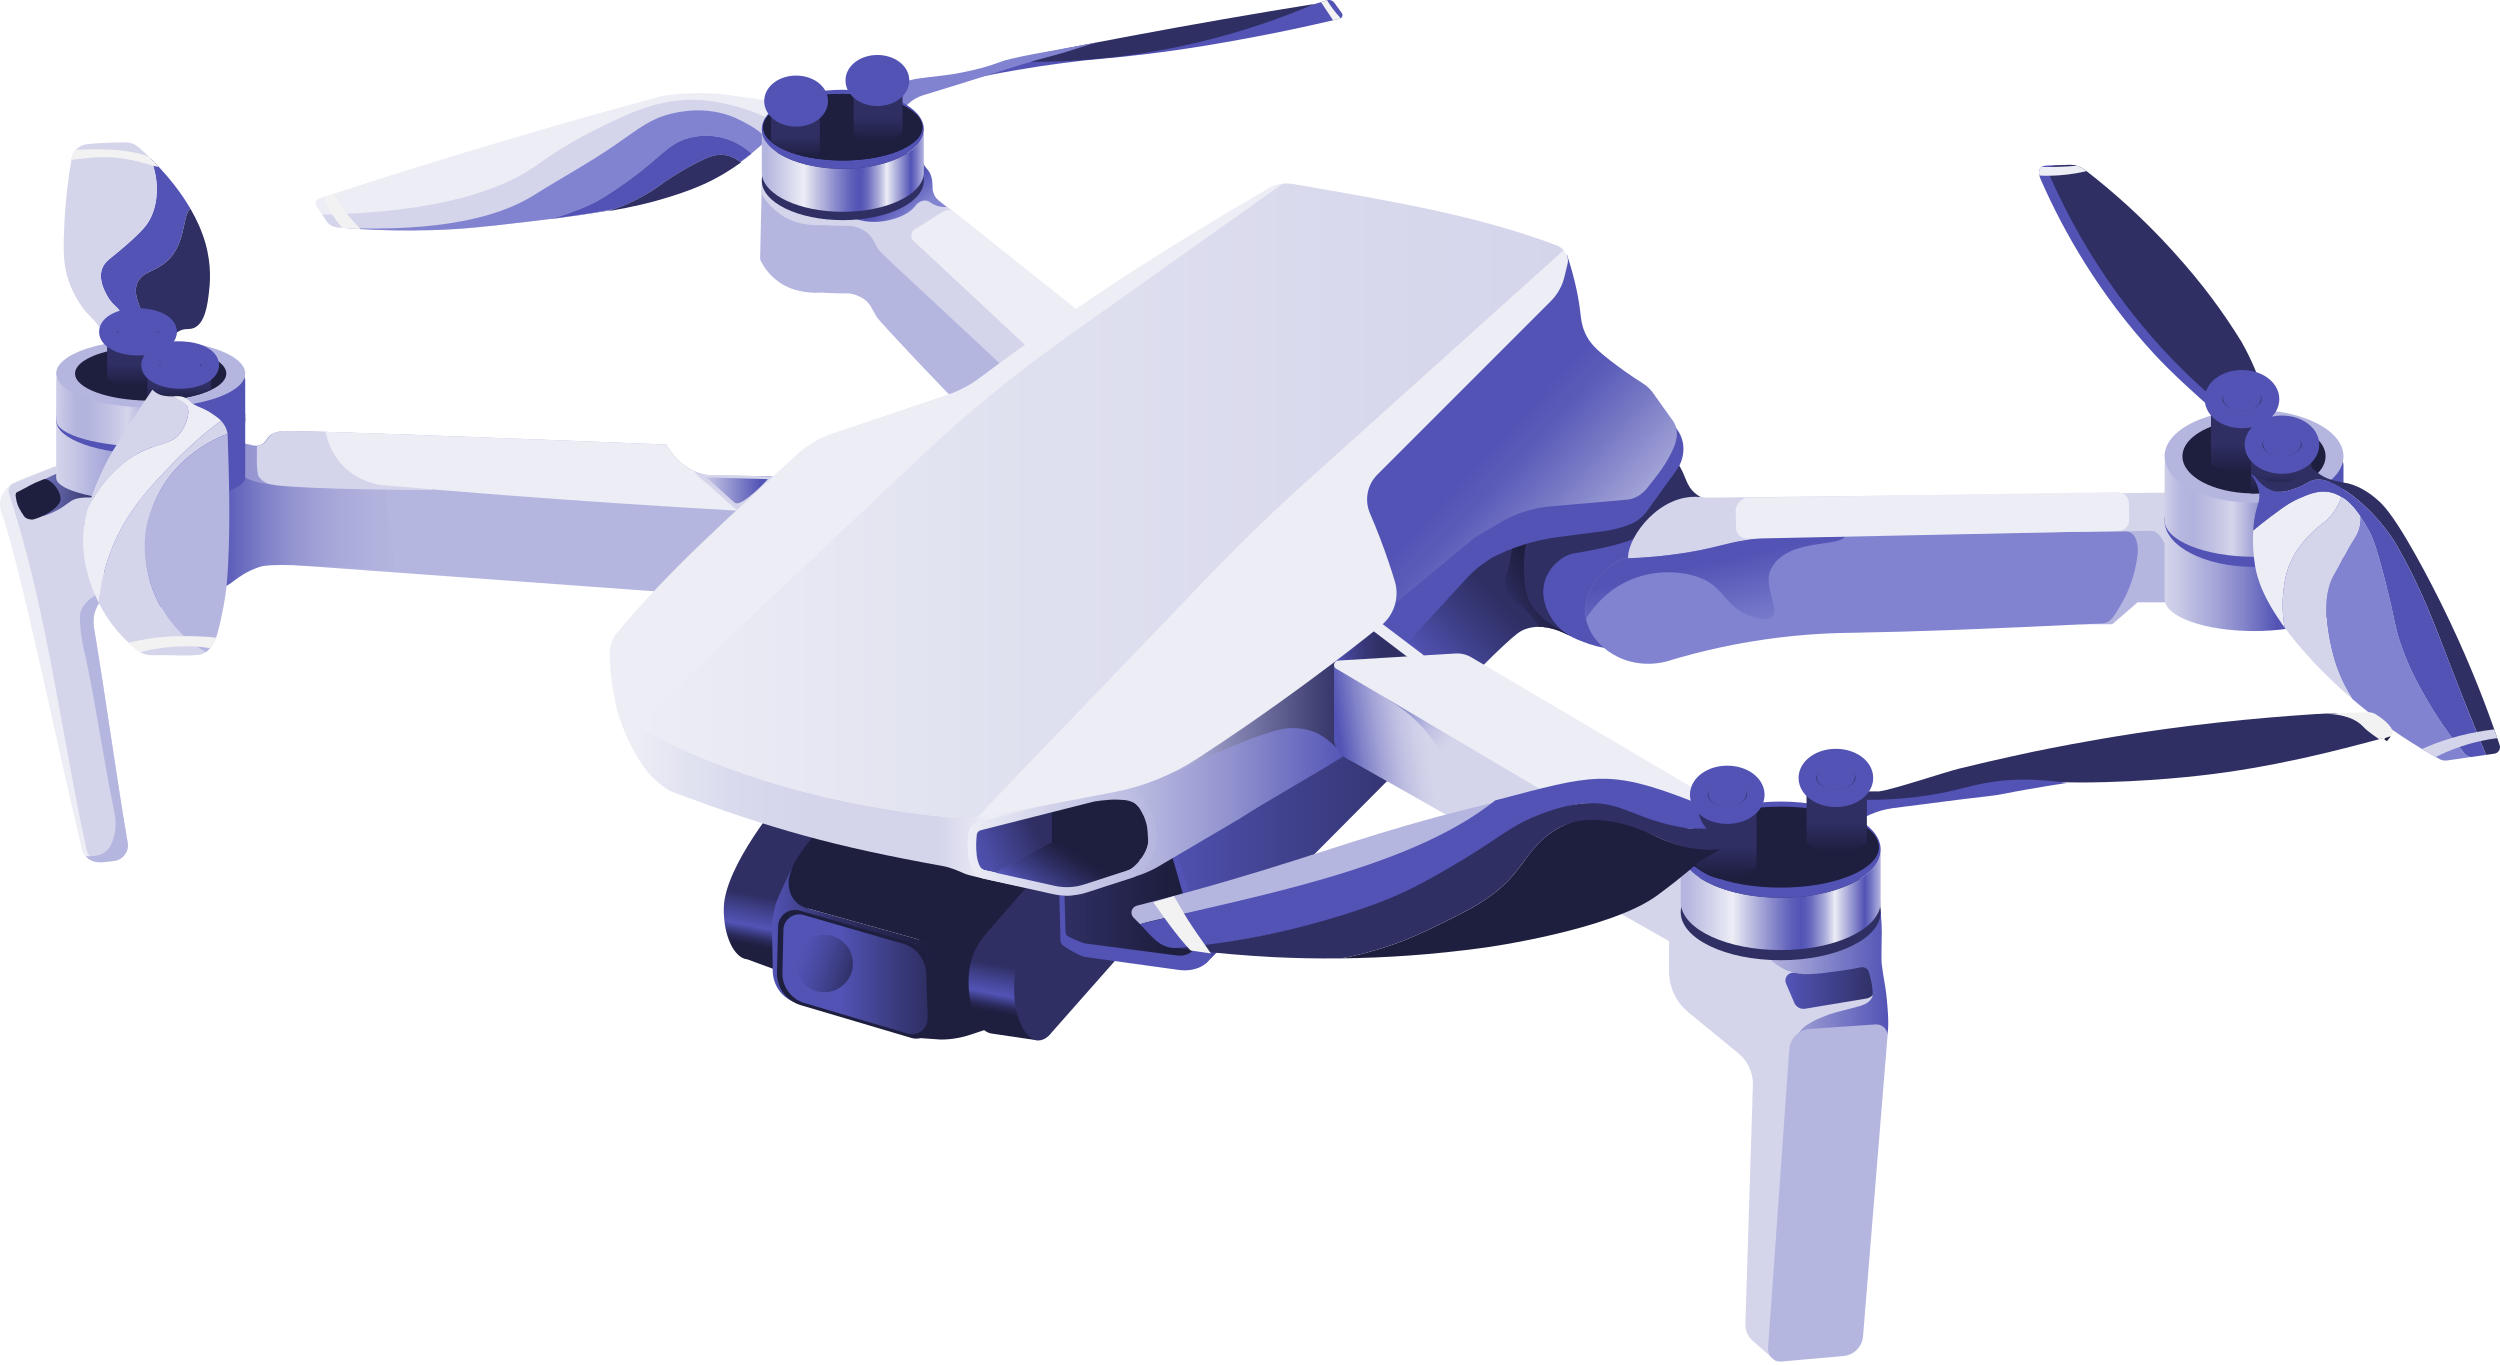 <svg width="423" height="231" viewBox="0 0 423 231" fill="none" xmlns="http://www.w3.org/2000/svg">
<path d="M132.318 135.049C132.318 135.049 122.607 146.474 122.465 153.615C122.37 158.323 124.241 162.159 126.462 162.318V162.326L134.603 165.325L137.602 149.188L142.172 137.192L132.318 135.05V135.049Z" fill="url(#paint0_linear_31_542)"/>
<path d="M155.74 143.047L155.168 175.608L159.166 175.893C160.87 175.893 162.561 175.618 164.177 175.08L167.735 173.894L179.446 147.902L155.739 143.046L155.74 143.047Z" fill="#1E1E3F"/>
<path d="M165.593 145.761C163.263 150.751 158.899 157.923 157.87 162.39C157.796 160.828 156.754 159.328 155.057 158.854C148.85 157.117 142.643 155.384 136.434 153.647C134.369 153.07 132.796 151.157 133.175 149.046C133.738 145.913 137.745 141.335 138.602 140.192C148.693 142.098 155.502 143.856 165.593 145.762V145.761Z" fill="#1E1E3F"/>
<path d="M157.87 162.389C157.751 162.902 157.676 163.38 157.654 163.814C157.499 164.236 157.26 164.645 156.928 165.01C156.548 165.43 156.168 165.665 155.828 165.565C149.707 163.797 143.583 162.026 137.462 160.255C136.072 159.853 134.666 160.847 134.586 162.292C134.466 164.374 134.346 166.456 134.229 168.538C134.209 168.884 134.764 169.315 134.603 169.609C132.033 168.752 130.61 166.37 130.747 163.754L130.624 157.256C130.598 155.874 130.861 154.516 131.196 153.174C131.527 151.847 134.318 146.188 134.318 146.188C134.318 146.188 133.561 147.863 133.463 148.902C133.262 151.037 134.369 153.069 136.434 153.646C142.644 155.383 148.85 157.116 155.057 158.853C156.754 159.327 157.796 160.827 157.87 162.389Z" fill="url(#paint1_linear_31_542)"/>
<path d="M154.22 175.623L135.48 170.073C133.05 169.353 131.405 167.092 131.467 164.559L131.657 156.746C131.703 154.874 133.506 153.552 135.305 154.071L153.452 159.314C155.839 160.003 157.512 162.149 157.599 164.632L157.886 172.785C157.954 174.734 156.091 176.177 154.22 175.623Z" fill="#1E1E3F"/>
<path d="M153.56 174.88L136.114 169.712C133.852 169.042 132.321 166.938 132.378 164.579L132.555 157.306C132.598 155.563 134.277 154.332 135.952 154.815L152.846 159.696C155.068 160.338 156.626 162.336 156.707 164.647L156.973 172.237C157.037 174.052 155.302 175.396 153.56 174.879V174.88Z" fill="url(#paint2_linear_31_542)"/>
<path d="M140.243 167.826C142.89 167.397 144.687 164.902 144.258 162.255C143.828 159.608 141.334 157.81 138.686 158.24C136.039 158.67 134.242 161.164 134.671 163.811C135.101 166.458 137.595 168.256 140.243 167.826Z" fill="url(#paint3_linear_31_542)"/>
<path d="M174.733 148.903L167.022 157.756C165.278 159.799 163.88 162.074 163.88 166.182C163.88 170.892 165.657 174.726 167.877 174.886V174.893L175.59 176.036L179.018 161.754L183.587 149.759L174.733 148.902V148.903Z" fill="url(#paint4_linear_31_542)"/>
<path d="M177.923 174.718L189.871 161.185L181.588 150.045L173.978 159.433C173.748 159.661 173.529 159.932 173.324 160.24C172.275 161.821 171.592 164.403 171.592 167.324C171.592 172.135 173.445 176.035 175.733 176.035C176.349 176.035 176.932 175.75 177.456 175.245L177.46 175.241C177.619 175.086 177.774 174.911 177.923 174.716V174.718Z" fill="#2F2F64"/>
<path d="M265.703 107.63C265.557 107.55 265.406 107.47 265.249 107.393C263.91 106.713 262.179 106.068 260.388 106.062C259.591 106.059 258.782 106.182 257.992 106.487C257.203 106.793 256.532 107.239 254.278 109.344C252.173 111.312 250.45 113.08 249.137 114.485C244.71 115.007 240.283 115.533 235.855 116.055C230.574 110.863 230.354 106.784 230.428 105.202C230.837 96.408 243.83 87.308 263.561 86.066C263.575 86.194 263.587 86.325 263.601 86.454C264.29 93.409 264.98 100.36 265.672 107.316C265.683 107.421 265.692 107.524 265.703 107.63Z" fill="url(#paint5_linear_31_542)"/>
<path d="M267.56 106.63C267.042 106.924 266.386 107.167 265.672 107.316C265.532 107.347 265.392 107.373 265.249 107.393C263.91 106.713 262.179 106.068 260.388 106.062C259.999 105.56 259.807 104.957 258.705 103.774C256.763 101.692 255.64 101.724 254.991 100.347C254.612 99.539 254.385 98.219 255.277 96.063C255.656 93.969 256.04 91.873 256.419 89.779C256.776 89.505 260.106 87.008 263.6 86.455C264.948 86.241 266.322 86.315 267.559 86.923C273.577 89.879 272.771 103.669 267.559 106.631L267.56 106.63Z" fill="url(#paint6_linear_31_542)"/>
<path d="M279.351 90.874C278.498 91.758 274.833 95.561 275.382 100.443C275.478 101.302 275.689 102.068 275.973 102.755C277.339 106.114 280.111 107.526 279.35 108.753C277.899 111.094 263.303 108.955 259.173 102.458C257.917 100.482 257.916 97.941 257.85 96.414C257.731 93.574 258.3 91.221 258.842 89.615C262.153 86.545 269.116 80.287 274.61 77.077C277.286 75.508 279.614 74.665 281.004 75.261C282.003 75.689 282.956 77.043 283.65 78.031C285.443 80.579 285.086 82.08 286.958 83.571C287.96 84.369 289.164 84.817 290.265 85.081C288.532 85.466 283.256 86.821 279.35 90.873L279.351 90.874Z" fill="#2F2F64"/>
<path d="M281.127 88.779C280.31 89.308 279.046 90.063 277.413 90.778C274.993 91.838 272.873 92.323 270.844 92.778C266.615 93.724 265.828 93.416 264.275 94.492C263.752 94.854 262.107 96.027 261.419 98.205C260.528 101.021 261.878 103.48 262.276 104.203C263.371 106.197 264.941 107.171 265.703 107.631C266.692 108.227 271.079 110.007 272.844 109.63C273.213 109.551 273.506 109.434 273.701 109.345C272.932 108.527 268.58 105.822 268.559 103.346C268.536 100.553 270.401 98.511 271.987 96.777C273.507 95.115 274.515 95.814 277.413 93.35C279.183 91.844 280.258 89.661 281.127 88.781V88.779Z" fill="#5253B5"/>
<path d="M351.961 105.63H357.388C358.816 104.393 360.245 103.155 361.672 101.917H367.671C367.861 97.347 368.051 92.776 368.242 88.207C364.815 88.112 361.387 88.017 357.96 87.921C355.96 93.825 353.961 99.727 351.961 105.63Z" fill="#B5B6DF"/>
<path d="M372.812 94.492C368.532 94.238 366.903 93.045 366.243 91.921C365.955 91.43 365.559 90.454 364.529 89.922C363.519 89.401 342.193 91.029 341.964 91.064C336.965 91.836 334.253 90.493 300.548 92.492C289.845 93.127 276.802 97.391 275.699 95.349C274.386 92.916 278.831 85.367 285.125 84.209C286.334 83.986 287.49 84.024 288.552 84.209C314.544 83.924 340.535 83.637 366.526 83.352C368.621 87.066 370.715 90.778 372.81 94.492H372.812Z" fill="#D4D4EB"/>
<path d="M361.672 93.92C361.324 96.942 360.245 100.204 358.531 102.863C357.751 104.074 357.188 105.399 355.748 105.47C336.555 106.422 323.227 106.91 313.688 107.059C311.121 107.099 305.71 107.164 298.55 108.201C291.432 109.232 285.715 110.771 281.984 111.915C275.247 113.635 269.26 109.499 268.348 104.683C268.317 104.523 268.294 104.363 268.274 104.203C267.869 100.745 270.097 96.948 273.884 94.841C274.295 94.612 274.755 94.49 275.223 94.475C277.922 94.39 281.746 94.133 286.268 93.35C290.444 92.627 292.198 91.982 295.694 91.351C301.755 90.257 306.319 90.422 309.975 90.494C310.675 90.508 311.434 90.519 312.251 90.531C321.028 90.648 339.443 90.008 359.673 89.922C361.441 89.913 361.875 92.164 361.672 93.921V93.92Z" fill="#8183D0"/>
<path d="M267.765 105.75C267.748 105.819 267.728 105.876 267.702 105.916C267.677 105.956 267.697 105.896 267.765 105.75Z" fill="#5253B5"/>
<path d="M312.252 90.53C311.809 92.789 302.535 90.807 299.693 96.205C298.087 99.252 301.487 103.271 299.693 104.488C298.576 105.245 295.828 104.225 294.837 103.631C291.98 101.917 291.481 99.951 289.125 98.49C286.726 96.999 281.89 96.076 277.129 97.632C272.282 99.221 269.515 102.785 268.349 104.682C268.318 104.522 268.295 104.362 268.275 104.202C267.87 100.744 270.098 96.948 273.885 94.84C274.295 94.611 274.756 94.489 275.224 94.474C277.923 94.389 281.747 94.132 286.269 93.349C290.445 92.626 292.174 91.83 295.695 91.35C301.978 90.493 306.32 90.421 309.976 90.493C310.676 90.507 311.435 90.518 312.252 90.53H312.252Z" fill="url(#paint7_linear_31_542)"/>
<path d="M358.444 89.836L295.632 91.152C294.604 91.174 293.753 90.358 293.731 89.329L293.671 86.482C293.65 85.454 294.666 84.23 295.694 84.209L358.306 83.266C359.334 83.245 360.185 84.061 360.207 85.089L360.266 87.936C360.288 88.964 359.472 89.814 358.444 89.836Z" fill="#ECEDF5"/>
<path d="M366.242 86.494V101.457H366.249C366.396 104.402 373.112 106.774 381.379 106.774C389.647 106.774 396.363 104.402 396.51 101.457H396.517V86.494H366.241H366.242Z" fill="url(#paint8_linear_31_542)"/>
<path d="M381.38 95.919C389.741 95.919 396.518 92.403 396.518 88.065C396.518 83.728 389.741 80.211 381.38 80.211C373.02 80.211 366.243 83.728 366.243 88.065C366.243 92.403 373.02 95.919 381.38 95.919Z" fill="#5253B5"/>
<path d="M396.518 78.799C396.518 77.874 396.024 76.999 395.136 76.212H367.625C366.737 77 366.243 77.874 366.243 78.799V87.996H366.245C366.245 88.004 366.243 88.012 366.243 88.02C366.243 91.436 373.02 94.206 381.38 94.206C389.741 94.206 396.518 91.437 396.518 88.02C396.518 88.012 396.516 88.004 396.516 87.996H396.518V78.799Z" fill="url(#paint9_linear_31_542)"/>
<path d="M396.518 77.211C396.518 81.549 389.741 85.065 381.38 85.065C373.02 85.065 366.243 81.549 366.243 77.211C366.243 76.037 366.737 74.926 367.625 73.926C370.021 71.23 375.279 69.357 381.38 69.357C387.481 69.357 392.74 71.231 395.136 73.926C396.024 74.926 396.518 76.037 396.518 77.211Z" fill="#B5B6DF"/>
<path d="M393.49 77.211C393.49 78.627 392.587 79.936 391.063 80.987C388.852 82.509 385.339 83.495 381.38 83.495C381.203 83.495 381.029 83.492 380.854 83.486C374.408 83.346 369.27 80.59 369.27 77.211C369.27 76.271 369.663 75.383 370.375 74.583C372.292 72.426 376.499 70.927 381.38 70.927C386.262 70.927 390.469 72.426 392.385 74.583C393.096 75.383 393.49 76.271 393.49 77.211Z" fill="#1E1E3F"/>
<path d="M381.238 66.072C378.572 66.835 377.476 68.88 374.811 69.642C371.909 67.146 367.351 63.019 364.386 59.789C355.043 49.609 349.105 39.072 345.284 30.35C345.204 30.17 345.124 29.945 345.073 29.704C344.95 29.169 344.967 28.57 345.432 28.253C345.538 28.182 345.666 28.125 345.82 28.085C346.214 27.988 347.377 27.965 348.497 27.959C349.497 27.951 350.459 27.962 350.819 27.942C350.853 27.939 350.885 27.939 350.913 27.942C351.016 27.942 351.087 27.959 351.139 27.988C351.173 28.008 351.199 28.031 351.213 28.062C351.358 28.305 350.959 28.871 351.156 29.339C351.201 29.444 351.276 29.544 351.393 29.635C355.939 33.148 361.078 37.662 366.242 43.365C371.48 49.149 374.776 53.773 377.81 58.646C379.549 61.725 380.243 63.673 381.071 65.67V65.673C381.125 65.804 381.18 65.938 381.237 66.072H381.238Z" fill="#5253B5"/>
<path d="M382.666 65.215C382.134 65.367 381.603 65.518 381.071 65.669V65.672C378.938 66.281 376.801 66.888 374.668 67.5C371.766 65.004 368.778 62.162 365.814 58.932C356.554 48.843 350.642 38.404 346.817 29.73C346.78 29.65 346.746 29.573 346.712 29.493C346.512 29.036 346.66 28.541 347.003 28.253C347.171 28.111 347.388 28.019 347.634 28.005C347.92 27.991 348.203 27.976 348.489 27.959H348.497C348.977 27.934 349.457 27.908 349.934 27.882C350.265 27.865 350.594 27.885 350.913 27.942H350.922C350.993 27.956 351.067 27.971 351.139 27.988C351.219 28.005 351.296 28.025 351.373 28.048C351.893 28.196 352.387 28.442 352.82 28.779C352.898 28.839 352.972 28.896 353.049 28.956C357.538 32.443 362.591 36.9 367.67 42.509C372.908 48.293 376.204 52.917 379.237 57.79C381.094 61.075 381.759 63.074 382.665 65.216L382.666 65.215Z" fill="#2F2F64"/>
<path d="M374.099 78.386C374.471 78.731 376.389 80.442 379.349 80.385C382.122 80.332 383.902 78.761 384.306 78.386V67.246C383.74 67.676 381.959 68.915 379.349 68.96C376.56 69.008 374.645 67.661 374.099 67.246V78.386Z" fill="url(#paint10_linear_31_542)"/>
<path d="M379.349 70.959C382.006 70.959 384.161 69.424 384.161 67.531C384.161 65.639 382.006 64.104 379.349 64.104C376.691 64.104 374.536 65.639 374.536 67.531C374.536 69.424 376.691 70.959 379.349 70.959Z" fill="#2F2F64" stroke="#5253B5" stroke-width="3" stroke-miterlimit="10"/>
<path d="M379.349 69.531C381.121 69.531 382.557 68.572 382.557 67.389C382.557 66.206 381.121 65.247 379.349 65.247C377.577 65.247 376.14 66.206 376.14 67.389C376.14 68.572 377.577 69.531 379.349 69.531Z" fill="#5253B5"/>
<path d="M391.063 75.809V80.987C388.852 82.509 385.339 83.495 381.38 83.495C381.203 83.495 381.029 83.492 380.854 83.486V75.809C381.4 76.243 383.313 77.648 386.104 77.597C388.714 77.552 390.494 76.258 391.063 75.809Z" fill="url(#paint11_linear_31_542)"/>
<path d="M386.104 78.665C388.762 78.665 390.916 77.131 390.916 75.238C390.916 73.345 388.762 71.811 386.104 71.811C383.446 71.811 381.292 73.345 381.292 75.238C381.292 77.131 383.446 78.665 386.104 78.665Z" fill="#2F2F64" stroke="#5253B5" stroke-width="3" stroke-miterlimit="10"/>
<path d="M386.104 77.238C387.876 77.238 389.313 76.278 389.313 75.096C389.313 73.912 387.876 72.953 386.104 72.953C384.332 72.953 382.896 73.912 382.896 75.096C382.896 76.278 384.332 77.238 386.104 77.238Z" fill="#5253B5"/>
<path d="M418 128.103C416.675 128.295 415.349 128.483 414.027 128.672C413.602 128.732 413.164 128.655 412.787 128.447C412.568 128.327 412.351 128.204 412.136 128.084C411.336 127.636 410.557 127.182 409.8 126.728C405.107 123.909 401.203 120.99 398.007 118.262C396.65 116.166 395.419 113.627 394.662 110.631C394.191 108.768 392.363 101.556 394.947 97.206C396.058 95.338 396.898 93.313 398.089 91.494C398.44 90.954 398.995 90.141 399.232 88.924C399.343 88.35 399.36 87.807 399.32 87.307C399.857 88.096 400.3 88.866 400.659 89.495C401.368 90.734 401.976 92.088 403.516 98.063C405.407 105.398 405.026 105.447 406.086 108.631C407.608 113.204 409.516 116.492 410.942 118.914C412.236 121.119 413.579 123.095 414.901 124.852C415.303 125.392 415.707 125.909 416.103 126.406C416.483 126.876 416.858 127.331 417.226 127.768C417.482 127.879 417.742 127.99 418 128.104V128.103Z" fill="#8183D0"/>
<path d="M396.184 84.078C395.89 84.898 395.424 85.909 394.662 86.923C393.548 88.408 392.848 88.505 391.235 90.065C390.489 90.785 388.693 92.552 387.521 95.206C386.733 96.991 386.539 98.482 386.379 99.775C386.199 101.232 386.082 103.445 386.545 106.165C386.371 105.925 386.202 105.688 386.039 105.456C382.172 99.955 381.718 96.665 381.524 95.49C381.216 93.639 381.13 91.62 381.244 89.773C381.893 89.221 382.867 88.416 384.095 87.493C384.71 87.034 385.24 86.631 385.729 86.28C386.769 85.525 387.6 84.986 388.563 84.531C388.689 84.469 388.82 84.409 388.951 84.352C390.519 83.666 392.059 82.995 393.807 83.209C394.207 83.258 394.587 83.349 394.949 83.48C395.386 83.632 395.798 83.834 396.186 84.078H396.184Z" fill="#ECEDF5"/>
<path d="M422.039 127.526C421.571 127.592 421.105 127.66 420.637 127.726C420.308 126.926 419.988 126.149 419.677 125.392C419.463 124.869 419.255 124.356 419.051 123.856C417.288 119.521 415.901 115.97 414.941 113.485C411.822 105.419 409.634 99.287 405.23 91.778C405.23 91.778 401.806 85.939 395.804 82.352C393.368 80.896 392.037 81.087 391.52 81.21C390.478 81.455 390.169 82.021 388.378 82.638C387.404 82.974 386.513 83.281 385.522 83.209C383.465 83.061 382.052 81.355 381.523 80.639C381.549 80.633 381.574 80.628 381.6 80.625C382.714 81.142 384.847 81.924 386.95 81.496C388.346 81.214 389.52 80.354 389.52 80.354C390.2 79.857 390.659 79.317 390.948 78.926C391.301 79.311 391.867 79.857 392.662 80.354C394.373 81.428 395.846 81.468 397.231 81.781C399.73 82.347 401.844 84.109 402.943 85.209C406.085 88.351 411.457 98.881 413.368 102.775C416.904 109.978 419.743 116.915 422.031 123.414C422.205 123.908 422.376 124.402 422.542 124.89C422.679 125.284 422.81 125.676 422.941 126.064C423.164 126.727 422.727 127.429 422.036 127.526H422.039Z" fill="#2F2F64"/>
<path d="M420.636 127.726C419.756 127.851 418.879 127.977 418 128.102C417.743 127.988 417.483 127.877 417.226 127.766C415.198 125.37 413.01 122.43 410.942 118.912C409.517 116.49 407.609 113.203 406.086 108.629C405.026 105.445 405.406 105.396 403.516 98.061C401.977 92.086 401.368 90.732 400.659 89.493C400.3 88.864 399.857 88.094 399.32 87.305C398.509 86.109 397.475 84.88 396.184 84.078C395.796 83.835 395.384 83.632 394.947 83.48C394.585 83.349 394.205 83.258 393.805 83.209C392.057 82.995 390.518 83.666 388.949 84.352C388.818 84.409 388.687 84.469 388.561 84.531C387.598 84.985 386.767 85.525 385.727 86.28C385.239 86.631 384.708 87.034 384.093 87.493C382.865 88.416 381.891 89.222 381.242 89.773C381.26 89.513 381.28 89.259 381.302 89.007C381.422 87.73 381.642 86.568 381.951 85.637C382.071 85.272 382.388 84.429 382.236 83.352C381.985 81.555 380.88 80.29 380.812 80.213C380.834 80.227 381.125 80.401 381.6 80.624C381.574 80.627 381.549 80.632 381.523 80.638C382.051 81.355 383.465 83.06 385.522 83.208C386.513 83.28 387.404 82.974 388.378 82.637C390.17 82.019 390.478 81.454 391.52 81.209C392.038 81.086 393.368 80.895 395.804 82.351C401.806 85.938 405.23 91.777 405.23 91.777C409.634 99.286 411.822 105.418 414.941 113.484C416.172 116.672 418.111 121.616 420.636 127.726Z" fill="#5253B5"/>
<path d="M399.232 88.921C398.995 90.138 398.44 90.952 398.089 91.491C396.898 93.311 396.059 95.336 394.948 97.203C392.363 101.553 394.19 108.765 394.662 110.628C395.419 113.624 396.65 116.163 398.007 118.259C395.162 115.832 392.877 113.553 391.091 111.628C389.235 109.62 387.744 107.8 386.545 106.164C386.082 103.444 386.199 101.231 386.379 99.775C386.539 98.481 386.733 96.989 387.521 95.205C388.692 92.551 390.489 90.784 391.235 90.064C392.849 88.505 393.548 88.407 394.662 86.922C395.425 85.908 395.89 84.897 396.184 84.077C397.475 84.88 398.509 86.108 399.32 87.304C399.36 87.804 399.343 88.347 399.232 88.921Z" fill="#D4D4EB"/>
<path d="M404.165 125.03C404.028 124.922 403.882 124.805 403.728 124.676C403.874 124.793 404.019 124.91 404.165 125.03Z" stroke="#1E1E3F" stroke-miterlimit="10"/>
<path d="M422.544 124.89C421.659 125.004 420.696 125.167 419.676 125.392C419.025 125.535 418.348 125.706 417.654 125.909C417.116 126.066 416.6 126.231 416.103 126.403C414.596 126.926 413.267 127.511 412.136 128.082C411.336 127.634 410.557 127.18 409.8 126.726C411.268 126.072 412.973 125.415 414.901 124.849C415.332 124.721 415.772 124.598 416.226 124.481C417.203 124.23 418.149 124.022 419.051 123.855C420.105 123.658 421.102 123.519 422.033 123.413C422.207 123.907 422.379 124.401 422.544 124.889V124.89Z" fill="#D4D4EB"/>
<path d="M353.05 28.955C352.464 29.095 351.83 29.224 351.156 29.338C350.342 29.475 349.465 29.586 348.534 29.654C347.94 29.7 347.366 29.723 346.817 29.729C346.206 29.74 345.624 29.729 345.072 29.703C344.949 29.168 344.966 28.569 345.431 28.252C345.942 28.261 346.468 28.261 347.002 28.252C347.41 28.25 347.825 28.241 348.247 28.227C349.275 28.192 350.264 28.138 351.212 28.061C351.266 28.058 351.317 28.053 351.372 28.047C351.892 28.195 352.386 28.441 352.819 28.778C352.896 28.838 352.971 28.895 353.048 28.955H353.05Z" fill="#ECEDF5"/>
<path d="M128.891 31.083C128.799 34.51 128.705 40.223 128.613 43.65C128.608 43.842 128.649 44.031 128.738 44.2C129.211 45.111 130.16 46.596 131.89 47.792C134.668 49.712 138.144 49.58 139.031 49.506C139.031 49.506 140.601 49.649 143.458 49.649C144.397 49.649 145.559 50.193 146.028 50.506C147.414 51.429 147.485 52.34 148.455 53.79C148.91 54.47 159.055 65.336 163.879 70.071C170.83 65.787 177.779 61.503 184.73 57.218C176.101 50.335 167.474 43.451 158.845 36.566C158.265 36.103 157.78 35.116 157.789 34.374C157.828 30.955 156.285 31.325 156.167 29.799C146.655 30.957 138.402 29.926 128.89 31.084L128.891 31.083Z" fill="#B5B6DF"/>
<path d="M129.176 19.658C129.176 23.085 128.983 27.655 128.891 31.083C128.886 31.274 128.802 32.627 128.891 32.797C129.364 33.708 130.445 35.171 132.175 36.367C134.953 38.287 138.429 38.155 139.316 38.081C139.316 38.081 140.887 38.224 143.743 38.224C144.682 38.224 145.844 38.768 146.313 39.081C147.699 40.005 147.77 40.915 148.741 42.365C149.195 43.045 167.48 59.766 172.304 64.501C179.254 60.217 181.92 62.216 188.87 57.932C180.242 51.048 167.223 40.538 158.594 33.654C158.014 33.191 138.687 18.502 129.175 19.659L129.176 19.658Z" fill="#D4D4EB"/>
<path d="M160.138 35.022C159.744 35.076 159.244 34.982 159.024 34.939C158.315 34.805 157.802 34.503 157.596 34.368C156.888 33.911 156.973 33.985 156.597 33.94C155.974 33.865 155.269 34.319 155.025 34.654C153.243 37.127 149.152 37.476 148.742 37.51C147.062 37.653 143.78 37.376 143.03 35.511C142.338 33.791 144.172 31.655 145.029 30.655C145.9 29.641 146.88 28.872 147.871 28.29C150.571 27.931 153.312 27.573 156.169 27.228C156.286 28.753 157.828 28.384 157.791 31.803C157.783 32.546 158.265 33.532 158.848 33.994C159.279 34.336 159.708 34.682 160.139 35.022H160.138Z" fill="url(#paint12_linear_31_542)"/>
<path d="M226.853 3.089C226.801 3.123 226.742 3.149 226.679 3.163C226.302 3.252 225.93 3.34 225.559 3.429C220.332 4.657 215.629 5.619 211.578 6.376C207.654 7.111 201.43 8.262 193.299 9.233C186.984 9.987 185.753 9.887 179.875 10.661C174.002 11.435 169.252 12.32 166.165 12.945C168.384 11.949 170.506 11.129 172.506 10.455H172.508C177.613 8.735 181.937 7.965 185.159 7.661C189.28 7.273 191.085 7.716 196.726 6.947C201.247 6.33 204.463 5.528 210.151 4.091C213.344 3.282 217.457 2.183 222.264 0.735C222.267 0.735 222.273 0.732 222.276 0.732C222.684 0.609 223.096 0.484 223.512 0.358C223.843 0.255 224.175 0.153 224.509 0.05C224.52 0.047 224.529 0.044 224.54 0.041C224.997 -0.084 225.489 0.081 225.768 0.467L227.034 2.206C227.25 2.506 227.151 2.915 226.854 3.089H226.853Z" fill="#5253B5"/>
<path d="M226.853 3.089C226.801 3.123 226.742 3.149 226.679 3.163C226.302 3.252 225.93 3.34 225.559 3.429C225.231 2.935 224.902 2.443 224.574 1.949C224.22 1.418 223.865 0.89 223.511 0.358C223.842 0.255 224.174 0.153 224.508 0.05C224.52 0.047 224.528 0.044 224.539 0.041C224.796 0.469 225.094 0.918 225.431 1.378C225.904 2.027 226.388 2.594 226.853 3.089Z" fill="#F2F2F2"/>
<path d="M169.592 10.375C176.71 8.903 183.947 7.472 191.3 6.091C201.865 4.107 212.246 2.302 222.433 0.664C216.829 3.058 210.134 5.424 202.439 7.233C189.631 10.245 178.296 10.716 169.593 10.375H169.592Z" fill="#2F2F64"/>
<path d="M152.598 18.516C153.021 18.145 153.445 17.775 153.869 17.404C154.536 16.82 155.322 16.384 156.171 16.125C160.652 14.761 164.301 13.619 166.878 12.804C171.733 11.268 174.3 10.414 178.303 9.377C181.41 8.571 184.276 7.428 186.015 7.092C177.161 8.806 171.513 9.569 168.735 10.662C167.703 11.068 165.43 11.774 162.166 12.376C161.47 12.504 160.883 12.645 156.882 13.09C154.312 13.375 153.455 13.662 152.312 14.232C150.862 14.957 152.503 16.899 152.598 18.517V18.516Z" fill="#8183D0"/>
<path d="M130.89 17.087L130.65 20.381L130.461 22.942C130.249 23.157 130.026 23.383 129.784 23.613C128.688 22.11 126.756 21.113 125.32 20.372C120.201 17.728 115.129 18.866 113.609 19.228C110.025 20.088 108.274 21.637 103.898 24.657C99.571 27.642 94.918 30.129 90.473 32.94C85.647 35.993 77.13 38.946 60.862 38.648C60.039 38.635 59.196 38.609 58.332 38.577C58.327 38.577 58.319 38.577 58.313 38.575C58.183 38.566 58.058 38.554 57.932 38.545C57.636 38.523 57.344 38.498 57.058 38.472C56.334 38.409 55.679 38.021 55.27 37.417C55.026 37.055 54.779 36.692 54.533 36.33C54.209 35.853 53.888 35.378 53.568 34.9C53.238 34.418 53.464 33.758 54.019 33.575C54.305 33.481 54.59 33.387 54.877 33.295C55.4 33.121 55.924 32.953 56.449 32.782C68.811 28.753 81.533 24.844 94.613 21.085C100.469 19.402 106.278 17.787 112.036 16.23C114.916 15.803 118.401 15.576 122.32 15.945C122.779 15.987 124.181 16.228 126.319 16.515C128.27 16.779 129.859 16.97 130.888 17.086L130.89 17.087Z" fill="#ECEDF5"/>
<path d="M130.651 20.381L130.462 22.943C130.251 23.157 130.026 23.382 129.785 23.614C129.048 24.334 128.177 25.122 127.168 25.942C126.611 26.395 126.012 26.856 125.372 27.315C124.517 27.936 123.586 28.552 122.581 29.155C122.578 29.155 122.578 29.158 122.575 29.158C122.538 29.183 122.501 29.203 122.464 29.226C121.846 29.592 121.201 29.952 120.49 30.314C120.473 30.323 120.453 30.334 120.436 30.343C118.234 31.457 115.414 32.571 111.039 33.796C109.988 34.09 107.563 34.75 102.861 35.581H102.858C100.519 35.995 97.617 36.45 94.036 36.923H94.033C92.58 37.117 91.017 37.312 89.331 37.509C82.21 38.344 78.489 38.777 73.05 38.937C68.523 39.071 64.451 38.966 60.954 38.757C60.04 38.703 59.166 38.643 58.331 38.578C58.326 38.578 58.317 38.578 58.311 38.575C58.183 38.566 58.057 38.555 57.932 38.546C57.635 38.523 57.343 38.498 57.058 38.472C56.332 38.409 55.678 38.021 55.269 37.418C55.024 37.056 54.779 36.692 54.532 36.33C55.101 36.319 55.66 36.301 56.215 36.284C57.058 36.259 57.88 36.224 58.685 36.184C76.633 35.316 85.879 31.509 91.043 27.799C91.789 27.264 95.293 24.688 100.469 22.087C106.333 19.139 111.854 16.446 118.748 16.945C123.386 17.282 127.585 18.988 128.174 19.23C129.102 19.612 129.931 20.007 130.647 20.381H130.651Z" fill="#D4D4EB"/>
<path d="M129.784 23.614C129.047 24.334 128.178 25.122 127.168 25.941C127.155 25.951 127.143 25.962 127.129 25.973C126.203 25.124 124.548 23.884 122.178 23.295C121.482 23.122 119.333 22.662 116.752 23.295C113.669 24.052 112.411 25.771 108.754 28.723C108.754 28.723 105.196 31.596 101.327 33.864C99.631 34.859 96.516 36.082 93.452 37.002C92.165 37.171 90.793 37.338 89.331 37.511C82.21 38.344 78.488 38.778 73.05 38.939C68.523 39.072 64.45 38.969 60.955 38.759C60.04 38.704 59.166 38.645 58.332 38.578C59.196 38.61 60.041 38.636 60.862 38.649C77.13 38.947 85.647 35.994 90.474 32.941C94.919 30.13 99.571 27.643 103.898 24.658C108.274 21.639 110.026 20.09 113.609 19.229C115.129 18.867 120.202 17.73 125.32 20.372C126.756 21.114 128.688 22.111 129.784 23.614Z" fill="#8183D0"/>
<path d="M127.129 25.973C126.584 26.417 125.995 26.865 125.372 27.315C125.333 27.343 125.296 27.37 125.258 27.395C124.435 27.99 123.542 28.577 122.581 29.154C122.577 29.154 122.577 29.158 122.574 29.158C122.538 29.183 122.501 29.203 122.463 29.226C121.845 29.593 121.201 29.951 120.49 30.314C120.473 30.322 120.452 30.334 120.435 30.343C118.233 31.458 115.413 32.571 111.039 33.797C110.069 34.069 107.929 34.652 103.911 35.392C103.575 35.454 103.225 35.517 102.861 35.582H102.857C100.518 35.996 97.615 36.451 94.034 36.924H94.032C93.841 36.95 93.646 36.976 93.451 37.002C93.359 37.029 93.266 37.057 93.174 37.083C96.755 36.61 100.518 36.063 102.857 35.649H102.861C103.085 35.61 103.304 35.57 103.518 35.531C107.79 34.757 110.036 34.144 111.038 33.864C115.412 32.638 118.232 31.525 120.434 30.411C120.451 30.402 120.472 30.39 120.489 30.381C121.183 29.997 121.879 29.61 122.573 29.225C122.577 29.225 122.577 29.222 122.58 29.222C123.559 28.636 124.465 28.035 125.301 27.431C125.325 27.414 125.348 27.399 125.37 27.382C126.009 26.922 126.609 26.462 127.166 26.009C127.154 25.997 127.141 25.986 127.127 25.973H127.129Z" fill="#5253B5"/>
<path d="M127.129 25.973C126.584 26.417 125.995 26.865 125.371 27.315C125.333 27.343 125.296 27.37 125.258 27.395C124.63 26.902 123.789 26.428 122.749 26.255C121.25 26.006 119.979 26.494 118.179 27.397C114.673 29.16 112.195 30.974 111.611 31.396C109.89 32.637 107.392 34.14 103.913 35.391C103.576 35.453 103.227 35.516 102.863 35.581H102.859C100.52 35.995 97.617 36.45 94.036 36.923H94.034C93.843 36.949 93.648 36.975 93.453 37.001C96.516 36.081 99.632 34.858 101.328 33.864C105.196 31.595 108.755 28.722 108.755 28.722C112.411 25.771 113.67 24.052 116.752 23.294C119.334 22.661 121.483 23.12 122.179 23.294C124.549 23.883 126.204 25.123 127.13 25.972L127.129 25.973Z" fill="#5253B5"/>
<path d="M125.304 27.432C125.289 27.42 125.274 27.409 125.259 27.396C124.631 26.904 123.791 26.429 122.75 26.256C121.251 26.007 119.98 26.495 118.18 27.398C114.674 29.161 112.196 30.975 111.612 31.397C109.891 32.638 107.393 34.141 103.914 35.392C103.784 35.44 103.654 35.486 103.521 35.531C103.306 35.606 103.087 35.681 102.865 35.754C107.567 34.923 109.99 34.263 111.043 33.969C115.417 32.743 118.237 31.63 120.439 30.515C120.456 30.507 120.477 30.494 120.494 30.486C121.205 30.123 121.849 29.764 122.467 29.398C122.505 29.375 122.542 29.356 122.578 29.33C122.582 29.33 122.582 29.326 122.584 29.326C123.59 28.723 124.52 28.108 125.374 27.487C125.352 27.468 125.33 27.448 125.306 27.431L125.304 27.432Z" fill="#2F2F64"/>
<path d="M60.956 38.757C60.041 38.703 59.167 38.643 58.333 38.578C58.327 38.578 58.319 38.578 58.313 38.575C58.185 38.566 58.059 38.555 57.934 38.546C57.37 37.952 56.768 37.204 56.217 36.284C56.179 36.227 56.145 36.17 56.111 36.11C55.517 35.09 55.134 34.122 54.88 33.297C55.402 33.123 55.925 32.954 56.451 32.783C56.864 33.58 57.385 34.454 58.047 35.356C58.261 35.647 58.475 35.925 58.687 36.184C59.555 37.253 60.372 38.061 60.863 38.649C60.898 38.686 60.926 38.723 60.955 38.757H60.956Z" fill="#F2F2F2"/>
<path d="M156.31 30.559C156.31 34.252 150.172 37.247 142.601 37.247C135.029 37.247 128.891 34.252 128.891 30.559C128.891 26.865 134.556 21.758 142.128 21.758C149.699 21.758 156.31 26.865 156.31 30.559Z" fill="#2F2F64"/>
<path d="M156.31 22.463V29.504H156.291C155.916 33.034 149.931 35.84 142.601 35.84C135.271 35.84 129.286 33.033 128.91 29.504H128.891V22.463H128.945C129.553 25.883 135.436 28.565 142.601 28.565C149.765 28.565 155.648 25.883 156.256 22.463H156.31Z" fill="url(#paint13_linear_31_542)"/>
<path d="M142.601 28.564C150.172 28.564 156.31 25.57 156.31 21.876C156.31 18.183 150.172 15.188 142.601 15.188C135.029 15.188 128.891 18.183 128.891 21.876C128.891 25.57 135.029 28.564 142.601 28.564Z" fill="#5253B5"/>
<path d="M142.601 27.157C150.042 27.157 156.074 24.635 156.074 21.524C156.074 18.414 150.042 15.892 142.601 15.892C135.159 15.892 129.127 18.414 129.127 21.524C129.127 24.635 135.159 27.157 142.601 27.157Z" fill="#1E1E3F"/>
<path d="M156.074 21.523C156.074 24.634 150.041 27.155 142.601 27.155C141.253 27.155 139.947 27.073 138.719 26.916C135.069 26.459 132.073 25.374 130.447 23.957C129.601 23.219 129.128 22.394 129.128 21.523C129.128 20.653 129.601 19.826 130.447 19.09C130.767 18.813 131.139 18.547 131.558 18.296C133.994 16.843 138.03 15.891 142.601 15.891C150.041 15.891 156.074 18.413 156.074 21.523Z" fill="#1E1E3F"/>
<path d="M144.433 22.538C144.734 22.822 146.289 24.228 148.687 24.181C150.935 24.137 152.378 22.848 152.706 22.538V13.386C152.247 13.739 150.803 14.758 148.687 14.794C146.426 14.833 144.875 13.726 144.433 13.386V22.538Z" fill="url(#paint14_linear_31_542)"/>
<path d="M148.456 16.436C150.61 16.436 152.356 15.175 152.356 13.62C152.356 12.064 150.61 10.803 148.456 10.803C146.302 10.803 144.556 12.064 144.556 13.62C144.556 15.175 146.302 16.436 148.456 16.436Z" fill="#2F2F64" stroke="#5253B5" stroke-width="3" stroke-miterlimit="10"/>
<path d="M148.456 15.263C149.893 15.263 151.057 14.475 151.057 13.503C151.057 12.531 149.893 11.743 148.456 11.743C147.02 11.743 145.856 12.531 145.856 13.503C145.856 14.475 147.02 15.263 148.456 15.263Z" fill="#5253B5"/>
<path d="M138.719 17.573V26.916C135.069 26.459 132.073 25.374 130.447 23.957V17.573C130.633 17.721 131.013 18.012 131.558 18.296C132.315 18.687 133.389 19.067 134.7 19.045C136.816 19.005 138.261 17.942 138.719 17.574V17.573Z" fill="url(#paint15_linear_31_542)"/>
<path d="M134.702 19.922C136.856 19.922 138.602 18.661 138.602 17.105C138.602 15.55 136.856 14.289 134.702 14.289C132.548 14.289 130.802 15.55 130.802 17.105C130.802 18.661 132.548 19.922 134.702 19.922Z" fill="#2F2F64" stroke="#5253B5" stroke-width="3" stroke-miterlimit="10"/>
<path d="M134.702 18.748C136.138 18.748 137.303 17.96 137.303 16.988C137.303 16.016 136.138 15.228 134.702 15.228C133.266 15.228 132.101 16.016 132.101 16.988C132.101 17.96 133.266 18.748 134.702 18.748Z" fill="#5253B5"/>
<path d="M154.79 38.782L159.567 35.797C160.185 35.411 160.979 35.461 161.544 35.92L186.3 55.647L176.805 61.498L154.596 40.785C153.987 40.217 154.082 39.224 154.789 38.781L154.79 38.782Z" fill="#ECEDF5"/>
<path d="M142.735 86.288C142.569 86.602 142.295 86.937 141.929 87.285C137.182 91.815 116.826 98.856 112.895 100.204C91.951 98.682 71.003 97.156 50.059 95.634C49.31 95.451 48.296 95.266 47.108 95.257C46.6 95.249 46.057 95.274 45.488 95.349C40.987 95.929 38.702 98.901 36.348 100.49C35.1 101.333 33.594 101.943 31.941 102.324C25.198 103.877 15.989 101.584 11.785 95.349C8.883 91.044 7.686 83.824 10.928 79.639C15.164 74.173 27.051 73.795 34.937 74.316C38.662 74.561 41.492 75.007 42.203 75.213C42.389 75.264 42.832 75.418 43.346 75.406C43.62 75.401 43.918 75.349 44.203 75.213C45.003 74.827 45.046 74.099 45.917 73.498C45.917 73.498 45.991 73.447 46.14 73.373C46.442 73.224 47.045 72.988 47.916 72.928C48.427 72.893 50.924 72.945 55.069 73.067C59.153 73.19 64.837 73.384 71.792 73.636C82.728 74.033 96.807 74.576 112.753 75.213C113.33 76.259 114.618 78.23 117.037 79.498C117.359 79.666 117.677 79.809 117.982 79.929C118.165 80.003 118.345 80.068 118.52 80.126C118.799 80.217 119.069 80.294 119.323 80.354C119.368 80.354 119.414 80.357 119.46 80.357C121.462 80.402 123.461 80.451 125.464 80.496C127.138 80.536 128.808 80.573 130.482 80.613C130.688 80.619 130.896 80.622 131.102 80.628C131.271 80.63 131.436 80.636 131.605 80.639C138.911 81.519 142.721 82.947 143.03 84.923C143.127 85.546 142.856 86.063 142.736 86.288H142.735Z" fill="url(#paint16_linear_31_542)"/>
<path d="M40.062 79.638C42.062 82.495 49.773 82.209 51.773 82.209C53.438 82.209 60.913 82.494 65.38 82.78C65.022 87.16 66.983 92.111 66.626 96.49C65.859 96.428 61.172 96.043 57.486 95.918C52.054 95.735 45.753 95.305 43.938 95.918C39.692 97.351 38.973 99.54 37.148 99.346C33.267 98.934 28.853 88.237 34.288 82.494C36.932 79.7 39.384 78.668 40.062 79.638V79.638Z" fill="url(#paint17_linear_31_542)"/>
<path d="M73.052 82.924C72.107 82.921 52.213 82.85 46.424 82.07C46.236 78.631 46.167 75.76 46.142 73.373C46.444 73.224 47.047 72.988 47.919 72.928C48.429 72.893 50.926 72.945 55.071 73.067C59.155 73.19 64.838 73.384 71.794 73.636C72.208 76.69 72.622 79.743 73.036 82.796C73.042 82.839 73.047 82.882 73.053 82.925L73.052 82.924Z" fill="#D4D4EB"/>
<path d="M142.735 86.288C142.569 86.602 142.295 86.937 141.929 87.285C136.44 87.025 130.918 86.743 125.371 86.434C125.223 86.425 125.075 86.417 124.923 86.408C111.885 85.677 98.686 84.802 85.333 83.78C81.217 83.463 77.116 83.137 73.034 82.794C70.175 82.561 67.325 82.315 64.483 82.066C63.232 81.872 60.901 81.317 58.771 79.496C56.534 77.585 55.518 75.135 55.069 73.067C59.153 73.189 64.837 73.383 71.792 73.635C82.728 74.032 96.807 74.575 112.753 75.213C113.33 76.258 114.618 78.229 117.037 79.497C117.188 79.577 117.339 79.648 117.488 79.719C117.656 79.793 117.819 79.865 117.981 79.928C117.99 79.93 118.001 79.936 118.013 79.939C118.184 80.01 118.355 80.07 118.518 80.124C118.798 80.216 119.067 80.293 119.321 80.353C119.366 80.353 119.412 80.356 119.458 80.356C119.586 80.359 119.712 80.361 119.84 80.364C121.714 80.407 123.588 80.453 125.461 80.496C126.672 80.524 127.88 80.552 129.088 80.581C129.55 80.59 130.016 80.601 130.478 80.612C130.684 80.618 130.892 80.621 131.099 80.627C131.267 80.63 131.433 80.635 131.601 80.638C138.907 81.518 142.718 82.946 143.026 84.922C143.123 85.545 142.852 86.062 142.732 86.287L142.735 86.288Z" fill="#ECEDF5"/>
<path d="M46.566 82.07C45.92 81.981 45.452 81.887 45.204 81.781C44.218 81.368 43.776 80.639 43.776 80.639C43.302 79.859 43.491 75.406 43.491 75.406C43.764 75.401 44.062 75.349 44.348 75.213C45.148 74.827 45.19 74.099 46.062 73.498C46.062 73.498 46.136 73.447 46.284 73.373C46.31 75.76 46.378 78.631 46.567 82.07H46.566Z" fill="#D4D4EB"/>
<path d="M21.64 143.047C21.64 143.132 21.637 143.221 21.626 143.307C21.495 144.506 20.452 145.511 19.059 145.663L17.108 145.874C17.085 145.877 17.062 145.88 17.039 145.88H17.034C16.06 145.962 15.1 145.56 14.489 144.897C14.201 144.583 13.99 144.211 13.889 143.803C9.866 127.175 3.645 96.347 0.218 86.636C-0.465 84.706 0.518 82.715 2.303 81.715C4.143 80.687 11.697 78.034 12.071 78.211C12.382 78.356 9.532 79.453 9.669 79.773L17.892 98.886C18.058 99.266 18.021 99.695 17.793 100.049C17.778 100.071 17.764 100.091 17.75 100.114C16.779 101.57 14.674 102.968 15.3 106.344C17.524 118.374 19.318 130.501 21.598 142.601C21.626 142.752 21.64 142.898 21.64 143.046V143.047Z" fill="#ECEDF5"/>
<path d="M21.64 143.047C21.64 143.132 21.637 143.221 21.626 143.307C21.506 144.506 20.569 145.511 19.315 145.663L17.556 145.874C17.382 145.894 17.21 145.897 17.039 145.88H17.034C16.313 145.814 15.64 145.44 15.188 144.883C14.931 144.572 14.746 144.205 14.657 143.803C10.27 123.684 7.937 102.993 1.504 83.448C1.287 82.791 1.63 82.043 2.27 81.78C4.5 80.874 6.731 79.969 8.962 79.063C9.004 79.046 9.047 79.029 9.09 79.012C9.787 78.726 10.581 79.069 10.853 79.772L16.356 84.207L14.286 88.626L18.264 98.885C18.413 99.265 18.378 99.694 18.176 100.048C18.173 100.053 18.17 100.056 18.167 100.062C17.305 101.538 15.359 102.927 15.928 106.343C17.933 118.373 19.547 130.5 21.603 142.6C21.629 142.748 21.64 142.897 21.64 143.045V143.047Z" fill="#D4D4EB"/>
<path d="M21.64 143.047C21.64 143.132 21.637 143.221 21.626 143.307C21.506 144.506 20.569 145.511 19.315 145.663L17.556 145.874C17.382 145.894 17.21 145.897 17.039 145.88H17.034C16.059 145.962 15.1 145.56 14.489 144.897C14.717 144.894 14.951 144.891 15.189 144.883C16.255 144.854 17.363 144.703 18.214 143.76C18.951 142.943 19.205 141.844 19.356 141.19C19.764 139.43 19.459 137.977 19.356 137.477C17.525 128.631 16.642 121.625 14.5 111.2C14.5 111.2 13.946 109.337 13.643 106.63C13.387 104.328 13.575 103.691 13.643 103.488C14.246 101.68 16.334 100.386 17.751 100.115C17.899 100.087 18.039 100.069 18.167 100.064C17.305 101.54 15.359 102.929 15.928 106.345C17.933 118.374 19.547 130.502 21.603 142.602C21.629 142.75 21.64 142.898 21.64 143.047Z" fill="#B5B6DF"/>
<path d="M16.357 84.209C10.93 83.924 12.795 85.176 8.073 87.066C6.646 87.637 4.534 87.552 4.646 86.78C4.866 85.266 4.898 84.581 4.675 83.063C4.628 82.75 4.597 82.442 4.922 82.3C7.173 81.322 7.821 80.903 10.073 79.925C10.428 79.771 10.751 80.483 10.93 80.782C11.787 82.21 18.629 84.329 16.357 84.209Z" fill="url(#paint18_linear_31_542)"/>
<path d="M10.073 85.066C9.059 86.755 6.388 87.7 5.585 87.903C5.345 87.964 4.394 87.845 4.074 87.351C3.399 86.305 2.879 85.639 2.672 84.062C2.629 83.737 2.601 83.418 2.9 83.27C4.97 82.254 5.217 81.924 7.375 81.1C8.454 80.689 10.929 83.637 10.072 85.065L10.073 85.066Z" fill="#1E1E3F"/>
<path d="M9.501 69.984V80.902H9.509C9.665 83.05 16.76 84.781 25.497 84.781C34.233 84.781 41.328 83.05 41.483 80.902H41.491V69.984H9.501Z" fill="url(#paint19_linear_31_542)"/>
<path d="M25.495 76.861C34.329 76.861 41.49 74.295 41.49 71.13C41.49 67.965 34.329 65.399 25.495 65.399C16.662 65.399 9.501 67.965 9.501 71.13C9.501 74.295 16.662 76.861 25.495 76.861Z" fill="#5253B5"/>
<path d="M41.491 64.369C41.491 63.694 40.969 63.056 40.03 62.481H10.962C10.023 63.056 9.501 63.694 9.501 64.369V71.079H9.503C9.503 71.085 9.501 71.092 9.501 71.097C9.501 73.59 16.662 75.611 25.495 75.611C34.329 75.611 41.49 73.591 41.49 71.097C41.49 71.092 41.488 71.085 41.488 71.079H41.49V64.369H41.491Z" fill="url(#paint20_linear_31_542)"/>
<path d="M41.491 63.21C41.491 66.376 34.329 68.941 25.497 68.941C16.664 68.941 9.502 66.376 9.502 63.21C9.502 62.354 10.024 61.543 10.963 60.813C13.495 58.846 19.051 57.479 25.497 57.479C31.944 57.479 37.5 58.846 40.032 60.813C40.971 61.543 41.493 62.353 41.493 63.21H41.491Z" fill="#B5B6DF"/>
<path d="M38.291 63.21C38.291 64.244 37.337 65.198 35.726 65.965C33.39 67.076 29.678 67.795 25.496 67.795C25.308 67.795 25.125 67.793 24.94 67.788C18.128 67.686 12.7 65.675 12.7 63.21C12.7 62.524 13.117 61.877 13.868 61.292C15.893 59.719 20.338 58.625 25.496 58.625C30.653 58.625 35.099 59.719 37.123 61.292C37.875 61.876 38.291 62.524 38.291 63.21Z" fill="#1E1E3F"/>
<path d="M32.208 35.293C30.729 36.501 31.642 41.928 27.496 44.793C25.733 46.009 23.918 46.172 23.212 47.935C22.795 48.977 22.918 50.194 23.783 52.219C24.603 54.138 26.219 58.18 28.068 60.217C26.459 61.525 21.753 62.704 19.499 62.216C18.816 62.068 19.499 61.074 19.188 59.78C20.57 57.715 21.353 54.642 20.356 52.791C19.805 51.765 18.997 51.654 18.071 49.934C17.672 49.191 16.706 47.401 17.214 45.65C17.554 44.479 18.371 43.95 19.785 42.793C19.956 42.654 23.312 39.917 24.64 38.224C25.994 36.498 26.591 34.139 26.529 31.729C26.529 31.638 26.526 31.546 26.52 31.458C26.514 31.324 26.506 31.187 26.494 31.053C26.486 30.91 26.471 30.77 26.457 30.627C26.451 30.579 26.446 30.533 26.44 30.485C26.423 30.336 26.403 30.188 26.38 30.04C26.357 29.886 26.332 29.731 26.303 29.577C26.297 29.552 26.292 29.526 26.286 29.5C26.226 29.183 26.155 28.869 26.072 28.561C26.069 28.543 26.063 28.526 26.058 28.509C26.018 28.355 25.975 28.204 25.929 28.055C25.929 28.055 25.928 28.053 25.927 28.05C25.795 27.622 25.641 27.198 25.467 26.79C25.909 27.227 26.381 27.707 26.863 28.227C28.634 30.123 30.603 32.534 32.21 35.296L32.208 35.293Z" fill="#5253B5"/>
<path d="M24.639 38.224C23.311 39.918 19.955 42.654 19.783 42.793C18.369 43.95 17.552 44.479 17.212 45.65C16.704 47.401 17.669 49.191 18.07 49.934C18.995 51.654 19.803 51.765 20.354 52.791C21.351 54.642 20.568 57.715 19.186 59.78C18.929 59.617 18.59 59.494 18.497 59.217C18.07 57.932 18.084 57.172 16.498 54.933C15.661 53.75 15.247 53.676 14.213 52.362C14.213 52.362 12.88 50.671 11.928 48.364C10.843 45.736 10.735 43.268 10.786 40.652C10.843 37.847 11.106 32.575 12.085 27.062C12.102 26.974 12.117 26.885 12.134 26.797C12.234 26.248 12.488 25.754 12.845 25.361C13.316 24.838 13.979 24.486 14.716 24.398C17.341 24.09 21.237 24.087 21.237 24.087C22.068 24.087 22.871 24.392 23.493 24.944C23.978 25.375 24.567 25.915 25.224 26.555C25.302 26.63 25.384 26.709 25.464 26.789C25.638 27.197 25.792 27.621 25.924 28.049C25.924 28.049 25.924 28.051 25.926 28.054C25.972 28.206 26.015 28.357 26.055 28.508C26.061 28.525 26.066 28.542 26.069 28.559C26.152 28.871 26.223 29.185 26.283 29.499C26.289 29.525 26.294 29.551 26.3 29.576C26.329 29.73 26.355 29.884 26.377 30.039C26.4 30.187 26.42 30.335 26.437 30.484C26.443 30.532 26.449 30.578 26.454 30.627C26.469 30.769 26.483 30.909 26.491 31.052C26.503 31.186 26.511 31.32 26.517 31.457C26.523 31.545 26.526 31.637 26.526 31.728C26.588 34.138 25.992 36.498 24.637 38.223L24.639 38.224Z" fill="#D4D4EB"/>
<path d="M35.35 49.506C35.136 51.329 34.736 54.742 32.78 55.504C31.909 55.844 31.23 55.465 30.21 56.076C29.35 56.592 29.075 57.314 28.732 57.96C28.658 58.098 29.01 59.804 28.925 59.931C28.722 60.231 28.353 60.503 27.782 59.931C25.934 57.895 24.603 54.139 23.783 52.22C22.918 50.195 22.795 48.978 23.212 47.936C23.918 46.173 25.733 46.01 27.496 44.794C31.643 41.929 30.729 36.502 32.208 35.294C33.279 37.134 34.191 39.125 34.778 41.224C35.844 45.029 35.521 48.033 35.35 49.507V49.506Z" fill="#2F2F64"/>
<path d="M26.861 28.224C26.379 27.703 25.907 27.224 25.465 26.787C25.385 26.707 25.302 26.628 25.225 26.553L26.862 28.225L26.861 28.224Z" fill="#5253B5"/>
<path d="M26.861 28.224C26.596 28.218 26.31 28.155 25.925 28.047C24.497 27.636 22.183 26.907 19.467 26.673C16.445 26.414 13.849 26.847 12.086 27.061C12.104 26.973 12.118 26.884 12.135 26.796C12.235 26.247 12.489 25.753 12.846 25.36C16.348 25.157 21.881 25.117 25.226 26.553C25.302 26.628 25.385 26.707 25.465 26.787C25.907 27.224 26.379 27.704 26.861 28.224Z" fill="#F2F2F2"/>
<path d="M18.123 64.067C18.51 64.319 20.509 65.567 23.593 65.526C26.483 65.487 28.338 64.342 28.759 64.067V55.939C28.169 56.253 26.313 57.157 23.593 57.19C20.687 57.225 18.693 56.242 18.123 55.939V64.067Z" fill="url(#paint21_linear_31_542)"/>
<path d="M23.35 58.649C26.157 58.649 28.434 57.529 28.434 56.148C28.434 54.767 26.157 53.648 23.35 53.648C20.542 53.648 18.265 54.767 18.265 56.148C18.265 57.529 20.542 58.649 23.35 58.649Z" fill="#2F2F64" stroke="#5253B5" stroke-width="3" stroke-miterlimit="10"/>
<path d="M23.35 57.607C25.221 57.607 26.739 56.907 26.739 56.044C26.739 55.181 25.221 54.481 23.35 54.481C21.478 54.481 19.96 55.181 19.96 56.044C19.96 56.907 21.478 57.607 23.35 57.607Z" fill="#5253B5"/>
<path d="M35.727 62.188V65.966C33.391 67.077 29.679 67.796 25.496 67.796C25.309 67.796 25.125 67.794 24.941 67.789V62.188C25.517 62.504 27.54 63.53 30.487 63.493C33.246 63.459 35.126 62.515 35.727 62.188Z" fill="url(#paint22_linear_31_542)"/>
<path d="M30.487 64.272C33.294 64.272 35.571 63.152 35.571 61.771C35.571 60.39 33.294 59.27 30.487 59.27C27.679 59.27 25.402 60.39 25.402 61.771C25.402 63.152 27.679 64.272 30.487 64.272Z" fill="#2F2F64" stroke="#5253B5" stroke-width="3" stroke-miterlimit="10"/>
<path d="M30.487 63.23C32.358 63.23 33.876 62.53 33.876 61.667C33.876 60.804 32.358 60.104 30.487 60.104C28.615 60.104 27.097 60.804 27.097 61.667C27.097 62.53 28.615 63.23 30.487 63.23Z" fill="#5253B5"/>
<path d="M37.412 71.195C33.331 74.103 29.54 78.082 27.781 79.924C24.471 83.4 19.961 88.301 17.784 96.205C17.204 98.315 16.893 100.295 16.747 102.075C15.294 99.221 13.303 94.028 14.357 88.208C14.491 87.462 14.682 86.677 14.914 85.877C16.04 83.658 18.882 78.971 23.782 76.498C27.087 74.829 29.041 75.318 30.638 73.07C31.566 71.765 32.355 69.558 31.495 68.501C31.318 68.281 31.075 68.121 30.78 68.016L29.209 67.073C31.779 66.788 31.779 67.93 32.922 68.501C33.779 68.929 34.665 69.175 35.779 69.928C36.505 70.419 37.004 70.76 37.413 71.197L37.412 71.195Z" fill="#ECEDF5"/>
<path d="M33.359 109.406C33.861 109.76 34.35 110.078 34.816 110.358C34.502 110.577 34.155 110.726 33.779 110.771C31.328 111.077 29.209 110.771 26.181 110.866C25.322 110.891 24.467 110.766 23.737 110.361C23.58 110.272 23.426 110.169 23.28 110.055C22.795 109.673 22.278 109.232 21.744 108.733C20.439 107.514 19.033 105.928 17.785 103.917C17.543 103.526 17.168 102.9 16.748 102.077V102.075C16.894 100.295 17.205 98.315 17.785 96.205C19.962 88.301 24.471 83.4 27.782 79.924C29.542 78.081 33.332 74.102 37.413 71.195C37.544 71.332 37.661 71.478 37.779 71.641C38.175 72.198 38.393 72.78 38.513 73.4C36.948 73.972 28.925 77.197 25.783 85.922C25.289 87.296 23.401 93.014 25.783 99.632C27.037 103.113 29.067 105.722 31.155 107.632C31.895 108.31 32.64 108.898 33.36 109.406H33.359Z" fill="#D4D4EB"/>
<path d="M38.349 99.061C38.121 101.089 37.692 103.834 36.813 107.096C36.472 108.307 35.859 109.608 34.816 110.358C24.578 104.444 22.823 92.123 25.782 85.923C28.924 77.198 36.947 73.973 38.512 73.401C38.731 79.989 39.102 90.513 38.349 99.061Z" fill="#B5B6DF"/>
<path d="M35.544 109.672C35.972 109.155 36.31 108.515 36.555 107.884L35.544 109.672Z" fill="#ECEDF5"/>
<path d="M36.555 107.884C36.31 108.515 35.972 109.154 35.544 109.672C34.85 109.541 34.116 109.455 33.359 109.406C30 109.178 26.215 109.658 23.737 110.361C23.58 110.272 23.426 110.169 23.28 110.055C22.795 109.673 22.277 109.232 21.744 108.733C21.758 108.727 21.77 108.724 21.784 108.719C24.692 108.084 26.399 107.825 28.353 107.719C29.261 107.67 30.184 107.636 31.155 107.633C32.769 107.622 34.514 107.69 36.556 107.885L36.555 107.884Z" fill="#F2F2F2"/>
<path d="M30.637 73.069C29.04 75.317 27.087 74.829 23.781 76.497C18.88 78.97 16.039 83.657 14.913 85.876C16.05 81.926 18.169 77.608 19.497 75.64C19.714 75.32 20.925 73.355 21.782 71.926C22.006 71.552 25.49 66.343 25.781 65.928C26.638 66.785 27.495 67.07 29.208 67.07L30.922 67.927C31.207 68.213 31.316 68.278 31.494 68.499C32.354 69.556 31.565 71.763 30.637 73.068V73.069Z" fill="#D4D4EB"/>
<path d="M130.47 81.375C128.71 82.715 126.951 84.055 125.192 85.391C124.995 85.543 124.675 85.537 124.483 85.38C122.852 84.043 120.581 81.761 118.894 80.496C118.577 80.259 118.48 80.153 118.52 80.124C118.588 80.076 119.017 80.233 119.46 80.356C119.731 80.433 120.009 80.496 120.211 80.496C120.211 80.496 130.465 80.573 130.482 80.612C130.599 80.878 130.722 81.187 130.471 81.375H130.47Z" fill="url(#paint23_linear_31_542)"/>
<path d="M131.102 80.627C130.896 80.621 130.688 80.618 130.481 80.612C130.481 80.612 130.478 80.61 130.473 80.61C130.239 80.57 125.463 80.496 125.463 80.496C123.589 80.453 121.715 80.407 119.842 80.364C119.628 80.359 119.414 80.333 119.205 80.281C119.196 80.281 119.185 80.279 119.176 80.273C119.148 80.267 119.119 80.261 119.091 80.253C118.939 80.21 118.777 80.167 118.623 80.122H118.614C118.354 80.047 118.123 79.979 118.014 79.939C118.002 79.936 117.991 79.93 117.982 79.928C117.82 79.865 117.657 79.793 117.489 79.719C117.629 80.067 118.323 80.782 118.551 80.953C119.497 81.662 120.642 82.71 121.753 83.724C122.607 84.504 123.413 85.24 124.123 85.82C124.275 85.946 124.64 86.257 124.923 86.409C125.02 86.46 125.109 86.495 125.177 86.495C125.234 86.495 125.3 86.472 125.371 86.435C125.605 86.315 125.882 86.041 126.034 85.924L130.816 81.834C131.281 81.48 131.216 80.977 131.102 80.629V80.627ZM124.321 85.065C123.587 84.514 120.322 81.352 119.465 80.781L129.933 81.066C129.933 81.066 125.464 85.922 124.321 85.065Z" fill="#D4D4EB"/>
<path d="M248.851 117.912L204.009 163.04C192.013 132.764 189.156 139.333 189.156 139.333L227.749 107.487L248.851 117.912Z" fill="url(#paint24_linear_31_542)"/>
<path d="M183.306 161.85C183.399 161.884 183.494 161.905 183.591 161.919L199.512 164.121C202.67 164.544 205.46 162.755 204.755 160.758L198.104 141.905L179.159 148.189L179.433 159.136C179.442 159.478 179.61 159.795 179.887 159.996C180.603 160.519 182.059 161.407 183.305 161.851L183.306 161.85Z" fill="#5253B5"/>
<path d="M183.299 159.563C183.391 159.595 183.484 159.618 183.581 159.631L199.003 161.649C201.029 161.984 202.819 160.57 202.367 158.993L198.1 144.104L180.016 148.188L180.287 157.67C180.298 158.022 180.497 158.34 180.812 158.498C181.481 158.834 182.646 159.33 183.299 159.563Z" fill="url(#paint25_linear_31_542)"/>
<path d="M104.042 118.484C104.613 121.911 107.041 127.481 109.468 130.48C110.477 131.727 112.392 133.489 113.895 134.049C130.747 140.333 141.029 143.19 159.546 146.544C160.836 146.778 162.054 147.309 163.254 147.836C164.648 148.448 176.588 150.758 176.588 150.758C178.378 151.084 180.276 151.865 182.015 151.33C185.486 150.262 188.604 149.379 192.076 148.311C193.269 147.944 194.424 147.467 195.529 146.886L209.578 138.62C215.195 135.003 222.669 130.956 228.286 127.338C225.716 121.626 230.191 110.106 223.717 104.773C189.585 107.677 138.173 115.579 104.042 118.483V118.484Z" fill="url(#paint26_linear_31_542)"/>
<path d="M227.43 127.338C226.698 127.546 224.831 124.514 221.718 123.624C217.719 122.482 215.149 123.91 213.15 124.481C209.436 125.542 198.423 130.963 198.298 130.765C198.146 130.526 212.34 121.111 226.002 111.914C227.897 123.265 228.205 127.118 227.43 127.338Z" fill="url(#paint27_linear_31_542)"/>
<path d="M225.145 111.057C225.705 111.614 226.456 112.239 227.43 112.771C231.719 115.108 238.13 114.419 239.141 111.914C240.325 108.976 231.429 103.631 230 103.06C227.433 102.033 225.263 107.073 225.145 111.058L225.145 111.057Z" fill="url(#paint28_linear_31_542)"/>
<path d="M238.525 108.338L248.188 97.811C248.942 96.99 249.771 96.24 250.666 95.578C251.665 94.839 252.379 94.392 252.379 94.392C255.903 92.569 259.719 91.375 263.653 90.865L271.495 89.849C272.581 89.708 273.652 89.463 274.692 89.116L275.421 88.874C276.716 88.442 277.843 87.613 278.643 86.506L283.675 79.539C284.432 78.49 284.839 77.231 284.839 75.938C284.839 74.815 284.497 73.719 283.858 72.795L280.565 68.039C280.072 67.327 279.121 67.102 278.361 67.516L242.28 87.197C242.092 87.299 241.926 87.436 241.79 87.599L231.424 100.037C230.924 100.637 229.534 102.432 230 103.06L235.891 108.23C236.856 109.057 237.813 109.149 238.525 108.338Z" fill="#5253B5"/>
<path d="M265.132 43.08C266.578 47.45 267.161 50.771 267.417 53.077C267.509 53.906 267.614 55.095 268.274 56.504C268.981 58.013 270.006 59.096 272.558 61.074C273.953 62.154 275.793 63.495 278.063 64.928C278.677 65.315 279.211 65.817 279.633 66.407C280.771 68.001 281.91 69.596 283.048 71.189C284.042 72.58 283.826 74.302 283.138 75.867C281.984 78.495 280.555 80.209 278.815 82.436C277.924 83.576 276.715 84.424 275.273 84.549L262.304 85.677C259.37 85.932 256.53 86.837 253.989 88.327C252.515 89.192 251.039 90.056 249.565 90.92C244.519 95.109 239.473 99.298 234.427 103.487L225.859 79.495C238.949 67.356 252.041 55.217 265.131 43.078L265.132 43.08Z" fill="url(#paint29_linear_31_542)"/>
<path d="M232 106.487L234.132 108.107L239.141 111.914L240.926 110.895L232.857 104.773L232 106.487Z" fill="#ECEDF5"/>
<path d="M287.41 149.045L284.554 160.47L248.851 140.191L240.283 135.324L227.952 128.32C226.57 127.537 225.716 126.07 225.716 124.481V112.486L287.41 149.045Z" fill="url(#paint30_linear_31_542)"/>
<path d="M248.851 140.19L228.961 128.92C226.955 128.107 225.716 126.582 225.716 124.934V112.682C226.868 113.359 228.348 114.258 230.275 115.444C236.152 119.056 237.441 119.961 238.978 121.376C241.141 123.368 242.463 125.154 243.122 126.121C244.49 128.123 248.392 135.559 248.851 140.191V140.19Z" fill="url(#paint31_linear_31_542)"/>
<path d="M226.416 111.768L246.273 110.572C247.209 110.516 248.141 110.739 248.949 111.216L290.838 135.905L281.984 146.188L226.084 113.144C225.456 112.772 225.688 111.812 226.416 111.768Z" fill="#ECEDF5"/>
<path d="M167.942 147.953L178.875 141.828L193.727 145.81L182.873 151.322L167.942 147.953Z" fill="url(#paint32_linear_31_542)"/>
<path d="M180.303 141.216L168.592 147.648L165.736 147.035L165.165 145.504V140.297L181.482 136.494L180.303 141.216Z" fill="url(#paint33_linear_31_542)"/>
<path d="M177.97 142.643C177.975 139.718 177.974 140.195 177.979 137.27C180.823 136.573 183.666 135.877 186.51 135.179C186.751 135.12 186.997 135.099 187.244 135.116C188.695 135.213 190.147 135.311 191.597 135.408C192.477 136.348 193.121 137.035 194.002 137.975C194.089 139.386 194.177 140.796 194.265 142.206C194.287 142.563 194.244 142.921 194.139 143.261C194.058 143.521 193.977 143.781 193.896 144.041C193.477 145.391 192.169 146.175 190.876 145.854C186.574 144.783 182.273 143.712 177.97 142.642V142.643Z" fill="#1E1E3F"/>
<path d="M180.511 151.538C179.713 151.538 178.914 151.452 178.129 151.278L166.469 148.687C165.53 148.477 164.753 147.832 164.394 146.96C164.258 146.631 164.142 146.291 164.049 145.95C163.883 145.349 163.779 144.624 163.738 143.796C163.695 142.897 163.732 141.973 163.85 141.049C163.97 140.113 164.671 139.328 165.594 139.094L184.908 134.201C185.769 134.069 186.653 133.971 187.536 133.909C189.818 133.748 191.395 133.956 192.501 134.567C193.572 135.158 193.958 135.865 194.33 136.549C194.382 136.644 194.435 136.74 194.491 136.839C195.062 137.846 195.277 138.725 195.42 139.306L195.432 139.352C195.666 140.305 195.931 141.382 195.718 142.73C195.532 143.908 195.079 144.717 194.779 145.253C194.105 146.456 193.172 147.495 192.004 148.338L191.912 148.404L183.9 151.003C182.802 151.359 181.657 151.538 180.511 151.538ZM185.158 135.607L165.945 140.478C165.585 140.569 165.312 140.871 165.266 141.23C165.159 142.07 165.124 142.909 165.164 143.725C165.2 144.449 165.288 145.069 165.425 145.57C165.503 145.856 165.601 146.14 165.714 146.414C165.896 146.856 166.294 147.183 166.779 147.291L178.439 149.882C180.103 150.252 181.839 150.17 183.46 149.644L191.256 147.115C192.213 146.406 192.979 145.545 193.533 144.554C193.799 144.08 194.161 143.432 194.307 142.506C194.476 141.443 194.267 140.593 194.045 139.692L194.033 139.645C193.902 139.11 193.721 138.376 193.249 137.542C193.189 137.437 193.133 137.333 193.077 137.231C192.74 136.614 192.518 136.206 191.811 135.816C190.969 135.351 189.603 135.193 187.636 135.332C186.803 135.391 185.969 135.483 185.157 135.606L185.158 135.607Z" fill="url(#paint34_linear_31_542)"/>
<path d="M265.227 44.667C265.054 45.382 264.883 46.097 264.711 46.812C264.333 48.387 263.527 49.827 262.381 50.972C252.605 60.748 242.827 70.526 233.051 80.302C231.323 82.031 230.84 84.635 231.806 86.877C232.917 89.453 233.996 92.23 234.999 95.206C235.353 96.26 235.688 97.299 235.996 98.319C236.836 101.079 235.896 104.068 233.645 105.874C226.605 111.523 219.004 117.199 210.721 122.911C208.008 124.782 205.312 126.575 202.644 128.312C198.331 131.12 193.518 133.071 188.462 134.035C181.618 135.34 174.775 136.648 167.931 137.954C167.063 138.12 166.186 138.239 165.306 138.314C163.726 138.451 162.136 138.439 160.553 138.288C141.999 136.488 123.173 131.539 107.532 122.833C107.353 122.736 107.17 122.636 106.989 122.533C106.004 121.976 105.299 121.083 104.75 120.094C103.726 118.248 103.257 114.349 103.156 110.654C103.119 109.287 103.632 107.961 104.512 106.912C113.821 95.838 123.329 87.591 134.677 77.054C136.48 75.38 138.619 74.106 140.949 73.32C147.444 71.13 153.939 68.942 160.438 66.751C162.329 66.114 164.102 65.177 165.696 63.981C172.788 58.66 179.143 54.218 184.441 50.648C194.144 44.113 201.97 39.394 207.006 36.366C209.951 34.595 212.561 33.062 214.712 31.814C215.426 31.397 216.211 31.168 217.016 31.091C217.659 31.028 218.313 31.062 218.962 31.176C235.568 34.081 249.563 36.366 263.25 41.476C263.762 41.667 264.213 41.961 264.561 42.33C265.147 42.947 265.438 43.772 265.224 44.666L265.227 44.667Z" fill="#ECEDF5"/>
<path d="M264.564 42.331L220.789 81.707C215.125 86.8 209.652 92.101 204.377 97.599L165.307 138.315C163.727 138.452 162.137 138.44 160.554 138.289C142 136.489 123.174 131.54 107.533 122.834L155.293 77.714C163.196 70.248 171.613 63.341 180.479 57.043L217.018 31.092C217.661 31.029 218.315 31.063 218.964 31.177C235.57 34.082 249.565 36.367 263.252 41.477C263.764 41.668 264.214 41.962 264.563 42.331H264.564Z" fill="url(#paint35_linear_31_542)"/>
<path d="M282.412 155.669V164.387C282.412 167.06 283.611 169.593 285.678 171.288L294.135 178.223C295.748 179.547 296.655 181.543 296.589 183.628L295.32 223.978C295.285 225.09 295.75 226.16 296.588 226.893L300.572 230.378L313.259 174.609L317.828 168.325L316.686 160.327L284.411 147.475L283.518 149.77C282.787 151.652 282.411 153.652 282.411 155.67L282.412 155.669Z" fill="#D4D4EB"/>
<path d="M302.194 166.403L303.592 169.666C303.902 170.387 304.664 170.804 305.438 170.676C308.901 170.098 312.223 169.545 315.812 168.946C316.891 168.767 317.579 167.694 317.291 166.638C316.982 165.506 316.673 164.374 316.364 163.242C316.223 162.724 315.71 162.398 315.18 162.491L303.162 164.613C302.337 164.758 301.864 165.634 302.193 166.403H302.194Z" fill="url(#paint36_linear_31_542)"/>
<path d="M303.977 176.179C303.846 173.811 307.404 172.466 308.833 171.895C309.887 171.474 310.613 171.269 313.26 170.61C315.57 170.035 316.13 169.731 316.687 168.896C317.109 168.263 316.649 165.899 316.226 164.489C316.05 163.908 315.465 163.552 314.87 163.673C313.825 163.885 312.503 164.123 310.975 164.326C306.926 164.868 304.856 165.122 302.692 164.326C301.69 163.958 300.041 163.148 298.407 161.185C304.881 158.328 311.642 155.473 318.116 152.616C318.138 153.929 318.401 155.682 318.401 157.757C318.401 159.471 318.27 162.195 318.401 163.184C318.648 165.049 318.549 164.343 318.973 166.897C319.128 167.832 319.192 168.515 319.258 169.182C319.647 173.135 319.557 175.112 318.973 176.038C317.763 177.955 309.435 178.098 303.978 176.18L303.977 176.179Z" fill="url(#paint37_linear_31_542)"/>
<path d="M306.197 174.1L317.357 173.33C318.507 173.252 319.459 174.214 319.365 175.364L315.223 226.11C315.079 227.874 313.686 229.277 311.924 229.435L301.46 230.369C300.159 230.485 299.063 229.409 299.155 228.106L302.749 177.541C302.88 175.695 304.351 174.227 306.197 174.1Z" fill="#B5B6DF"/>
<path d="M314.125 133.907H317.917C320.25 133.621 329.119 130.628 331.478 130.051C338.315 128.377 344.019 127.194 344.019 127.194C346.164 126.749 353.062 125.341 361.517 124.052C374.163 122.124 385.835 121.142 395.056 120.625C397.241 121.306 399.426 121.986 401.611 122.667C401.59 124.045 403.681 123.389 403.66 124.767C400.723 125.584 394.954 127.103 390.681 128.051C387.712 128.71 382.993 129.748 376.974 130.621C374.784 130.939 366.86 132.043 356.268 132.335C348.531 132.548 348.2 132.085 343.436 132.621C337.657 133.27 335.748 134.221 329.729 135.191C326.399 135.728 321.419 136.334 315.147 136.333C314.953 135.191 314.32 135.048 314.126 133.906L314.125 133.907Z" fill="#2F2F64"/>
<path d="M349.705 132.479C348.168 132.205 344.961 131.888 342.122 131.907C337.133 131.942 333.62 132.992 331.04 133.621C327.361 134.518 321.931 135.448 314.707 135.335C314.562 136.525 314.415 137.715 314.27 138.905C317.624 137.049 319.106 136.855 322.289 136.478C325.245 136.128 331.49 135.255 335.996 134.764C338.621 134.478 339.42 134.198 342.704 133.621C345.237 133.176 348.112 132.707 349.703 132.479H349.705Z" fill="#5253B5"/>
<path d="M400.653 120.507C401.133 120.491 401.611 120.615 402.016 120.873C403.969 122.119 405.082 123.399 404.802 124.196C404.576 124.839 402.517 125.053 402.517 125.053C402.517 125.053 400.559 123.736 399.947 123.053C398.908 121.895 396.931 120.733 392.806 120.769C395.422 120.681 398.038 120.595 400.654 120.507H400.653Z" fill="#F2F2F2"/>
<path d="M318.208 154.329C318.208 158.825 310.634 162.47 301.293 162.47C291.951 162.47 284.377 158.826 284.377 154.329C284.377 149.833 291.367 143.619 300.709 143.619C310.052 143.619 318.208 149.834 318.208 154.329Z" fill="#2F2F64"/>
<path d="M318.208 144.475V153.043H318.184C317.721 157.339 310.336 160.755 301.293 160.755C292.249 160.755 284.864 157.339 284.401 153.043H284.377V144.475H284.445C285.194 148.636 292.453 151.901 301.293 151.901C310.132 151.901 317.391 148.636 318.14 144.475H318.208Z" fill="url(#paint38_linear_31_542)"/>
<path d="M301.293 151.902C310.635 151.902 318.208 148.257 318.208 143.761C318.208 139.265 310.635 135.621 301.293 135.621C291.95 135.621 284.377 139.265 284.377 143.761C284.377 148.257 291.95 151.902 301.293 151.902Z" fill="#5253B5"/>
<path d="M301.292 150.188C310.473 150.188 317.916 147.118 317.916 143.332C317.916 139.546 310.473 136.477 301.292 136.477C292.112 136.477 284.669 139.546 284.669 143.332C284.669 147.118 292.112 150.188 301.292 150.188Z" fill="#1E1E3F"/>
<path d="M305.667 142.481C306.039 142.826 307.958 144.537 310.917 144.48C313.691 144.427 315.47 142.857 315.875 142.481V131.341C315.309 131.771 313.527 133.011 310.917 133.055C308.128 133.103 306.213 131.756 305.667 131.341V142.481Z" fill="url(#paint39_linear_31_542)"/>
<path d="M310.631 135.055C313.289 135.055 315.444 133.52 315.444 131.628C315.444 129.735 313.289 128.2 310.631 128.2C307.974 128.2 305.819 129.735 305.819 131.628C305.819 133.52 307.974 135.055 310.631 135.055Z" fill="#2F2F64" stroke="#5253B5" stroke-width="3" stroke-miterlimit="10"/>
<path d="M310.632 133.627C312.403 133.627 313.84 132.668 313.84 131.485C313.84 130.302 312.403 129.343 310.632 129.343C308.86 129.343 307.423 130.302 307.423 131.485C307.423 132.668 308.86 133.627 310.632 133.627Z" fill="#5253B5"/>
<path d="M287.002 146.673C287.374 147.033 289.293 148.819 292.252 148.759C295.026 148.703 296.806 147.065 297.21 146.673V135.049C296.644 135.498 294.862 136.791 292.252 136.837C289.463 136.887 287.548 135.482 287.002 135.049V146.673Z" fill="url(#paint40_linear_31_542)"/>
<path d="M292.252 137.906C294.91 137.906 297.064 136.371 297.064 134.478C297.064 132.586 294.91 131.051 292.252 131.051C289.595 131.051 287.44 132.586 287.44 134.478C287.44 136.371 289.595 137.906 292.252 137.906Z" fill="#2F2F64" stroke="#5253B5" stroke-width="3" stroke-miterlimit="10"/>
<path d="M292.252 136.478C294.024 136.478 295.461 135.519 295.461 134.336C295.461 133.153 294.024 132.194 292.252 132.194C290.48 132.194 289.044 133.153 289.044 134.336C289.044 135.519 290.48 136.478 292.252 136.478Z" fill="#5253B5"/>
<path d="M254.393 135.424C251.205 137.78 247.36 140.605 238.615 144.047C228.304 148.103 216.5 150.919 209.387 152.615C204.525 153.775 200.901 154.523 198.158 155.105C196.863 155.379 195.765 155.619 194.823 155.848C194.095 156.022 193.46 156.194 192.902 156.371C192.535 156.003 192.166 155.631 191.799 155.263C191.125 154.586 191.453 153.469 192.392 153.23C192.461 153.212 192.532 153.195 192.605 153.175C193.693 152.899 194.901 152.584 196.219 152.238C199.581 151.347 203.642 150.236 208.194 148.903C224.371 144.166 232.615 140.765 249.353 136.621C251.187 136.167 252.86 135.769 254.393 135.424Z" fill="#B5B6DF"/>
<path d="M291.085 143.619C290.455 144.236 287.676 145.498 287.002 146.189C287.002 146.189 285.541 147.688 280.44 151.473C272.452 157.4 251.276 160.327 251.276 160.327C242.369 161.557 234.224 162.072 226.965 162.158C231.334 161.318 236.265 159.916 241.361 157.471C248.958 153.827 252.947 151.91 256.526 147.474C258.622 144.872 260 142.127 263.817 140.048C265.43 139.171 268.766 137.709 272.858 138.048C275.673 138.282 276.422 139.785 280.732 141.762C284.209 143.355 288.753 144.189 291.085 143.619Z" fill="#1E1E3F"/>
<path d="M288.753 140.19C282.628 140.19 284.24 140.511 279.712 139.048C275.062 137.546 271.579 135.556 267.025 136.048C253.985 138.706 254.321 143.022 240.631 149.901C232.123 155.157 207.063 160.299 198.98 160.406L198.977 160.404C196.129 160.517 194.67 158.118 192.87 156.37C210.332 151.979 238.178 147.328 252.998 135.423C269.595 131.08 272.01 129.975 286.42 135.62C287.878 136.192 286.712 137.905 288.753 140.189V140.19Z" fill="#5253B5"/>
<path d="M291.669 139.905C290.45 140.19 291.258 142.996 289.919 143.619C287.758 143.853 284.809 143.604 281.315 142.047C278.107 140.619 276.065 139.477 271.983 138.905C267.917 138.337 265.43 139.171 263.817 140.048C260 142.127 258.622 144.872 256.526 147.474C252.947 151.909 248.958 153.826 241.361 157.471C236.266 159.916 231.334 161.319 226.965 162.158C222.87 162.206 219.056 162.121 215.548 161.949C210.525 161.701 205.489 161.184 205.489 161.184C204.439 161.075 203.424 160.964 202.444 160.847C201.362 160.721 200.324 160.587 199.33 160.453C200.085 160.35 200.936 160.25 201.887 160.133C206.79 159.542 214.341 158.603 225.029 155.473C232.921 153.159 237.246 151.2 240.486 149.474C245.99 146.544 250.694 143.476 250.694 143.476C254.619 140.917 256.678 139.257 260.609 137.764C261.77 137.324 264.202 136.413 267.025 136.05C273.998 135.15 275.815 138.317 284.086 139.906C289 140.851 289.178 140.026 291.669 139.906V139.905Z" fill="#2F2F64"/>
<path d="M204.883 161.326C203.816 161.185 202.792 161.033 201.811 160.882C201.696 160.866 201.581 160.847 201.466 160.831L201.463 160.828C200.313 159.636 199.03 158.025 197.958 156.587C197.728 156.281 197.506 155.979 197.294 155.688C196.428 154.499 195.695 153.445 195.155 152.672C196.204 152.359 197.369 152.005 198.64 151.615C199.261 152.704 199.882 153.81 200.509 154.85C200.678 155.127 200.846 155.398 201.015 155.666C202.102 157.383 203.224 158.923 204.334 160.522C204.515 160.789 204.699 161.056 204.883 161.327V161.326Z" fill="#F2F2F2"/>
<defs>
<linearGradient id="paint0_linear_31_542" x1="129.379" y1="160.478" x2="133.292" y2="139.944" gradientUnits="userSpaceOnUse">
<stop stop-color="#1E1E3F"/>
<stop offset="0.02" stop-color="#212146"/>
<stop offset="0.06" stop-color="#2A2A5B"/>
<stop offset="0.1" stop-color="#393A7E"/>
<stop offset="0.15" stop-color="#4E4FAD"/>
<stop offset="0.16" stop-color="#5253B5"/>
<stop offset="0.25" stop-color="#47479B"/>
<stop offset="0.41" stop-color="#2F2F64"/>
</linearGradient>
<linearGradient id="paint1_linear_31_542" x1="130.623" y1="157.899" x2="157.87" y2="157.899" gradientUnits="userSpaceOnUse">
<stop stop-color="#5253B5"/>
<stop offset="0.25" stop-color="#3B3B80"/>
<stop offset="0.4" stop-color="#2F2F64"/>
<stop offset="0.61" stop-color="#282855"/>
<stop offset="1" stop-color="#1E1E3F"/>
</linearGradient>
<linearGradient id="paint2_linear_31_542" x1="132.376" y1="164.85" x2="156.975" y2="164.85" gradientUnits="userSpaceOnUse">
<stop stop-color="#5253B5"/>
<stop offset="0.4" stop-color="#5253B5"/>
<stop offset="0.81" stop-color="#38397A"/>
<stop offset="1" stop-color="#2F2F64"/>
</linearGradient>
<linearGradient id="paint3_linear_31_542" x1="135.072" y1="161.604" x2="144.304" y2="164.625" gradientUnits="userSpaceOnUse">
<stop stop-color="#5253B5"/>
<stop offset="0.19" stop-color="#4E4FAD"/>
<stop offset="0.48" stop-color="#454698"/>
<stop offset="0.84" stop-color="#363776"/>
<stop offset="1" stop-color="#2F2F64"/>
</linearGradient>
<linearGradient id="paint4_linear_31_542" x1="170.948" y1="171.853" x2="174.636" y2="152.493" gradientUnits="userSpaceOnUse">
<stop stop-color="#1E1E3F"/>
<stop offset="0.02" stop-color="#212146"/>
<stop offset="0.06" stop-color="#2A2A5B"/>
<stop offset="0.1" stop-color="#393A7E"/>
<stop offset="0.15" stop-color="#4E4FAD"/>
<stop offset="0.16" stop-color="#5253B5"/>
<stop offset="0.25" stop-color="#47479B"/>
<stop offset="0.41" stop-color="#2F2F64"/>
</linearGradient>
<linearGradient id="paint5_linear_31_542" x1="240.258" y1="111.473" x2="266.019" y2="87.363" gradientUnits="userSpaceOnUse">
<stop stop-color="#5253B5"/>
<stop offset="0.29" stop-color="#3A3B7F"/>
<stop offset="0.47" stop-color="#2F2F64"/>
</linearGradient>
<linearGradient id="paint6_linear_31_542" x1="262.252" y1="97.981" x2="247.515" y2="106.693" gradientUnits="userSpaceOnUse">
<stop offset="0.1" stop-color="#1E1E3F"/>
<stop offset="0.27" stop-color="#24244D"/>
<stop offset="0.47" stop-color="#2F2F64"/>
</linearGradient>
<linearGradient id="paint7_linear_31_542" x1="289.19" y1="92.527" x2="292.995" y2="109.945" gradientUnits="userSpaceOnUse">
<stop offset="0.15" stop-color="#5253B5"/>
<stop offset="0.68" stop-color="#7274C7"/>
<stop offset="1" stop-color="#8183D0"/>
</linearGradient>
<linearGradient id="paint8_linear_31_542" x1="366.242" y1="96.634" x2="396.518" y2="96.634" gradientUnits="userSpaceOnUse">
<stop stop-color="#D4D4EB"/>
<stop offset="0.08" stop-color="#C8C9E6"/>
<stop offset="0.2" stop-color="#B2B3DE"/>
<stop offset="0.28" stop-color="#A5A6D8"/>
<stop offset="0.44" stop-color="#8485CA"/>
<stop offset="0.63" stop-color="#5253B5"/>
</linearGradient>
<linearGradient id="paint9_linear_31_542" x1="366.242" y1="85.209" x2="396.518" y2="85.209" gradientUnits="userSpaceOnUse">
<stop stop-color="#D0D0E9"/>
<stop offset="0.05" stop-color="#BFC0E3"/>
<stop offset="0.1" stop-color="#B5B6DF"/>
<stop offset="0.16" stop-color="#B2B3DE"/>
<stop offset="0.26" stop-color="#BEBFE2"/>
<stop offset="0.38" stop-color="#D4D4EB"/>
<stop offset="0.42" stop-color="#C4C4E4"/>
<stop offset="0.51" stop-color="#9C9CD3"/>
<stop offset="0.63" stop-color="#5C5CB9"/>
<stop offset="0.65" stop-color="#5253B5"/>
</linearGradient>
<linearGradient id="paint10_linear_31_542" x1="379.203" y1="80.386" x2="379.203" y2="67.246" gradientUnits="userSpaceOnUse">
<stop offset="0.03" stop-color="#1E1E3F"/>
<stop offset="0.12" stop-color="#222249"/>
<stop offset="0.41" stop-color="#2F2F64"/>
</linearGradient>
<linearGradient id="paint11_linear_31_542" x1="385.958" y1="83.495" x2="385.958" y2="75.809" gradientUnits="userSpaceOnUse">
<stop offset="0.03" stop-color="#1E1E3F"/>
<stop offset="0.12" stop-color="#222249"/>
<stop offset="0.41" stop-color="#2F2F64"/>
</linearGradient>
<linearGradient id="paint12_linear_31_542" x1="146.62" y1="28.031" x2="157.943" y2="41.059" gradientUnits="userSpaceOnUse">
<stop offset="0.41" stop-color="#5253B5"/>
<stop offset="0.66" stop-color="#8183D0"/>
</linearGradient>
<linearGradient id="paint13_linear_31_542" x1="128.891" y1="29.151" x2="156.31" y2="29.151" gradientUnits="userSpaceOnUse">
<stop offset="0.03" stop-color="#B5B6DF"/>
<stop offset="0.26" stop-color="#ECEDF5"/>
<stop offset="0.35" stop-color="#BDBEE1"/>
<stop offset="0.47" stop-color="#8384C9"/>
<stop offset="0.55" stop-color="#5F60BA"/>
<stop offset="0.6" stop-color="#5253B5"/>
<stop offset="0.62" stop-color="#5758B7"/>
<stop offset="0.65" stop-color="#6869BE"/>
<stop offset="0.68" stop-color="#8485C9"/>
<stop offset="0.72" stop-color="#AAABD9"/>
<stop offset="0.76" stop-color="#DBDCEE"/>
<stop offset="0.77" stop-color="#ECEDF5"/>
<stop offset="0.87" stop-color="#8687CA"/>
<stop offset="0.92" stop-color="#5253B5"/>
<stop offset="0.95" stop-color="#7172C2"/>
<stop offset="1" stop-color="#B5B6DF"/>
</linearGradient>
<linearGradient id="paint14_linear_31_542" x1="148.569" y1="24.182" x2="148.569" y2="13.386" gradientUnits="userSpaceOnUse">
<stop offset="0.03" stop-color="#1E1E3F"/>
<stop offset="0.12" stop-color="#222249"/>
<stop offset="0.41" stop-color="#2F2F64"/>
</linearGradient>
<linearGradient id="paint15_linear_31_542" x1="134.583" y1="26.916" x2="134.583" y2="17.573" gradientUnits="userSpaceOnUse">
<stop offset="0.03" stop-color="#1E1E3F"/>
<stop offset="0.12" stop-color="#222249"/>
<stop offset="0.41" stop-color="#2F2F64"/>
</linearGradient>
<linearGradient id="paint16_linear_31_542" x1="-24.354" y1="87.855" x2="109.705" y2="87.855" gradientUnits="userSpaceOnUse">
<stop offset="0.25" stop-color="#5253B5"/>
<stop offset="0.33" stop-color="#696ABF"/>
<stop offset="0.48" stop-color="#9293D0"/>
<stop offset="0.6" stop-color="#ABACDB"/>
<stop offset="0.67" stop-color="#B5B6DF"/>
</linearGradient>
<linearGradient id="paint17_linear_31_542" x1="36.642" y1="89.321" x2="71.56" y2="89.321" gradientUnits="userSpaceOnUse">
<stop stop-color="#5253B5"/>
<stop offset="0.06" stop-color="#5E5FBA"/>
<stop offset="0.22" stop-color="#7D7EC7"/>
<stop offset="0.39" stop-color="#9697D1"/>
<stop offset="0.57" stop-color="#A7A8D9"/>
<stop offset="0.77" stop-color="#B1B2DD"/>
<stop offset="1" stop-color="#B5B6DF"/>
</linearGradient>
<linearGradient id="paint18_linear_31_542" x1="4.641" y1="83.67" x2="16.816" y2="83.67" gradientUnits="userSpaceOnUse">
<stop stop-color="#8183D0"/>
<stop offset="1" stop-color="#2F2F64"/>
</linearGradient>
<linearGradient id="paint19_linear_31_542" x1="9.501" y1="77.382" x2="41.491" y2="77.382" gradientUnits="userSpaceOnUse">
<stop stop-color="#D4D4EB"/>
<stop offset="0.08" stop-color="#C8C9E6"/>
<stop offset="0.2" stop-color="#B2B3DE"/>
<stop offset="0.28" stop-color="#A5A6D8"/>
<stop offset="0.44" stop-color="#8485CA"/>
<stop offset="0.63" stop-color="#5253B5"/>
</linearGradient>
<linearGradient id="paint20_linear_31_542" x1="9.501" y1="69.046" x2="41.491" y2="69.046" gradientUnits="userSpaceOnUse">
<stop stop-color="#D0D0E9"/>
<stop offset="0.05" stop-color="#BFC0E3"/>
<stop offset="0.1" stop-color="#B5B6DF"/>
<stop offset="0.16" stop-color="#B2B3DE"/>
<stop offset="0.26" stop-color="#BEBFE2"/>
<stop offset="0.38" stop-color="#D4D4EB"/>
<stop offset="0.42" stop-color="#C4C4E4"/>
<stop offset="0.51" stop-color="#9C9CD3"/>
<stop offset="0.63" stop-color="#5C5CB9"/>
<stop offset="0.65" stop-color="#5253B5"/>
</linearGradient>
<linearGradient id="paint21_linear_31_542" x1="23.441" y1="65.527" x2="23.441" y2="55.94" gradientUnits="userSpaceOnUse">
<stop offset="0.03" stop-color="#1E1E3F"/>
<stop offset="0.12" stop-color="#222249"/>
<stop offset="0.41" stop-color="#2F2F64"/>
</linearGradient>
<linearGradient id="paint22_linear_31_542" x1="30.333" y1="67.795" x2="30.333" y2="62.188" gradientUnits="userSpaceOnUse">
<stop offset="0.03" stop-color="#1E1E3F"/>
<stop offset="0.12" stop-color="#222249"/>
<stop offset="0.41" stop-color="#2F2F64"/>
</linearGradient>
<linearGradient id="paint23_linear_31_542" x1="118.511" y1="82.809" x2="130.617" y2="82.809" gradientUnits="userSpaceOnUse">
<stop stop-color="#D4D4EB"/>
<stop offset="0.84" stop-color="#5253B5"/>
</linearGradient>
<linearGradient id="paint24_linear_31_542" x1="189.156" y1="135.264" x2="248.851" y2="135.264" gradientUnits="userSpaceOnUse">
<stop offset="0.11" stop-color="#5253B5"/>
<stop offset="0.42" stop-color="#434493"/>
<stop offset="0.8" stop-color="#343471"/>
<stop offset="1" stop-color="#2F2F64"/>
</linearGradient>
<linearGradient id="paint25_linear_31_542" x1="180.017" y1="152.9" x2="202.438" y2="152.9" gradientUnits="userSpaceOnUse">
<stop stop-color="#2F2F64"/>
<stop offset="0.77" stop-color="#1E1E3F"/>
</linearGradient>
<linearGradient id="paint26_linear_31_542" x1="104.042" y1="128.143" x2="228.287" y2="128.143" gradientUnits="userSpaceOnUse">
<stop offset="0.03" stop-color="#ECEDF5"/>
<stop offset="0.04" stop-color="#EAEBF4"/>
<stop offset="0.16" stop-color="#D9DAED"/>
<stop offset="0.26" stop-color="#D4D4EB"/>
<stop offset="0.44" stop-color="#D4D4EB"/>
<stop offset="0.51" stop-color="#ECEDF5"/>
<stop offset="0.57" stop-color="#E1E2F0"/>
<stop offset="0.68" stop-color="#C3C4E4"/>
<stop offset="0.83" stop-color="#9495D0"/>
<stop offset="1" stop-color="#5253B5"/>
</linearGradient>
<linearGradient id="paint27_linear_31_542" x1="198.296" y1="121.342" x2="227.825" y2="121.342" gradientUnits="userSpaceOnUse">
<stop offset="0.03" stop-color="#B5B6DF"/>
<stop offset="0.37" stop-color="#8182AF"/>
<stop offset="0.8" stop-color="#464679"/>
<stop offset="1" stop-color="#2F2F64"/>
</linearGradient>
<linearGradient id="paint28_linear_31_542" x1="225.145" y1="108.565" x2="239.249" y2="108.565" gradientUnits="userSpaceOnUse">
<stop offset="0.05" stop-color="#5253B5"/>
<stop offset="0.23" stop-color="#434393"/>
<stop offset="0.4" stop-color="#383879"/>
<stop offset="0.56" stop-color="#313169"/>
<stop offset="0.68" stop-color="#2F2F64"/>
</linearGradient>
<linearGradient id="paint29_linear_31_542" x1="239.545" y1="63.884" x2="282.179" y2="103.039" gradientUnits="userSpaceOnUse">
<stop offset="0.3" stop-color="#5253B5"/>
<stop offset="0.39" stop-color="#5B5CB9"/>
<stop offset="0.52" stop-color="#7576C3"/>
<stop offset="0.7" stop-color="#9E9FD5"/>
<stop offset="0.78" stop-color="#B5B6DF"/>
</linearGradient>
<linearGradient id="paint30_linear_31_542" x1="229.913" y1="118.485" x2="275.145" y2="151.413" gradientUnits="userSpaceOnUse">
<stop offset="0.05" stop-color="#5253B5"/>
<stop offset="0.11" stop-color="#8081C8"/>
<stop offset="0.17" stop-color="#A4A5D7"/>
<stop offset="0.22" stop-color="#BEBEE2"/>
<stop offset="0.27" stop-color="#CECEE8"/>
<stop offset="0.3" stop-color="#D4D4EB"/>
</linearGradient>
<linearGradient id="paint31_linear_31_542" x1="225.981" y1="128.165" x2="248.85" y2="124.668" gradientUnits="userSpaceOnUse">
<stop offset="0.05" stop-color="#5253B5"/>
<stop offset="0.2" stop-color="#8081C8"/>
<stop offset="0.34" stop-color="#A4A5D7"/>
<stop offset="0.47" stop-color="#BEBEE2"/>
<stop offset="0.59" stop-color="#CECEE8"/>
<stop offset="0.68" stop-color="#D4D4EB"/>
</linearGradient>
<linearGradient id="paint32_linear_31_542" x1="182.47" y1="144.411" x2="168.927" y2="164.868" gradientUnits="userSpaceOnUse">
<stop stop-color="#1E1E3F"/>
<stop offset="0.06" stop-color="#222248"/>
<stop offset="0.16" stop-color="#2D2E63"/>
<stop offset="0.3" stop-color="#40418D"/>
<stop offset="0.4" stop-color="#5253B5"/>
</linearGradient>
<linearGradient id="paint33_linear_31_542" x1="181.154" y1="137.577" x2="164.108" y2="145.214" gradientUnits="userSpaceOnUse">
<stop offset="0.35" stop-color="#2F2F64"/>
<stop offset="0.58" stop-color="#3D3D85"/>
<stop offset="0.85" stop-color="#4C4DA7"/>
<stop offset="1" stop-color="#5253B5"/>
</linearGradient>
<linearGradient id="paint34_linear_31_542" x1="163.719" y1="142.697" x2="195.796" y2="142.697" gradientUnits="userSpaceOnUse">
<stop stop-color="#ECEDF5"/>
<stop offset="0.5" stop-color="#CECFE9"/>
<stop offset="1" stop-color="#B5B6DF"/>
</linearGradient>
<linearGradient id="paint35_linear_31_542" x1="107.535" y1="84.735" x2="264.564" y2="84.735" gradientUnits="userSpaceOnUse">
<stop stop-color="#ECEDF5"/>
<stop offset="0.43" stop-color="#DFE0EF"/>
<stop offset="1" stop-color="#D4D4EB"/>
</linearGradient>
<linearGradient id="paint36_linear_31_542" x1="302.089" y1="166.586" x2="317.357" y2="166.586" gradientUnits="userSpaceOnUse">
<stop offset="0.03" stop-color="#5253B5"/>
<stop offset="1" stop-color="#2F2F64"/>
</linearGradient>
<linearGradient id="paint37_linear_31_542" x1="298.407" y1="165.082" x2="319.494" y2="165.082" gradientUnits="userSpaceOnUse">
<stop offset="0.03" stop-color="#B5B6DF"/>
<stop offset="1" stop-color="#5253B5"/>
</linearGradient>
<linearGradient id="paint38_linear_31_542" x1="284.378" y1="152.615" x2="318.208" y2="152.615" gradientUnits="userSpaceOnUse">
<stop offset="0.03" stop-color="#B5B6DF"/>
<stop offset="0.26" stop-color="#ECEDF5"/>
<stop offset="0.35" stop-color="#BDBEE1"/>
<stop offset="0.47" stop-color="#8384C9"/>
<stop offset="0.55" stop-color="#5F60BA"/>
<stop offset="0.6" stop-color="#5253B5"/>
<stop offset="0.62" stop-color="#5758B7"/>
<stop offset="0.65" stop-color="#6869BE"/>
<stop offset="0.68" stop-color="#8485C9"/>
<stop offset="0.72" stop-color="#AAABD9"/>
<stop offset="0.76" stop-color="#DBDCEE"/>
<stop offset="0.77" stop-color="#ECEDF5"/>
<stop offset="0.87" stop-color="#8687CA"/>
<stop offset="0.92" stop-color="#5253B5"/>
<stop offset="0.95" stop-color="#7172C2"/>
<stop offset="1" stop-color="#B5B6DF"/>
</linearGradient>
<linearGradient id="paint39_linear_31_542" x1="310.771" y1="144.481" x2="310.771" y2="131.341" gradientUnits="userSpaceOnUse">
<stop offset="0.03" stop-color="#1E1E3F"/>
<stop offset="0.12" stop-color="#222249"/>
<stop offset="0.41" stop-color="#2F2F64"/>
</linearGradient>
<linearGradient id="paint40_linear_31_542" x1="292.107" y1="148.761" x2="292.107" y2="135.049" gradientUnits="userSpaceOnUse">
<stop offset="0.03" stop-color="#1E1E3F"/>
<stop offset="0.12" stop-color="#222249"/>
<stop offset="0.41" stop-color="#2F2F64"/>
</linearGradient>
</defs>
</svg>
